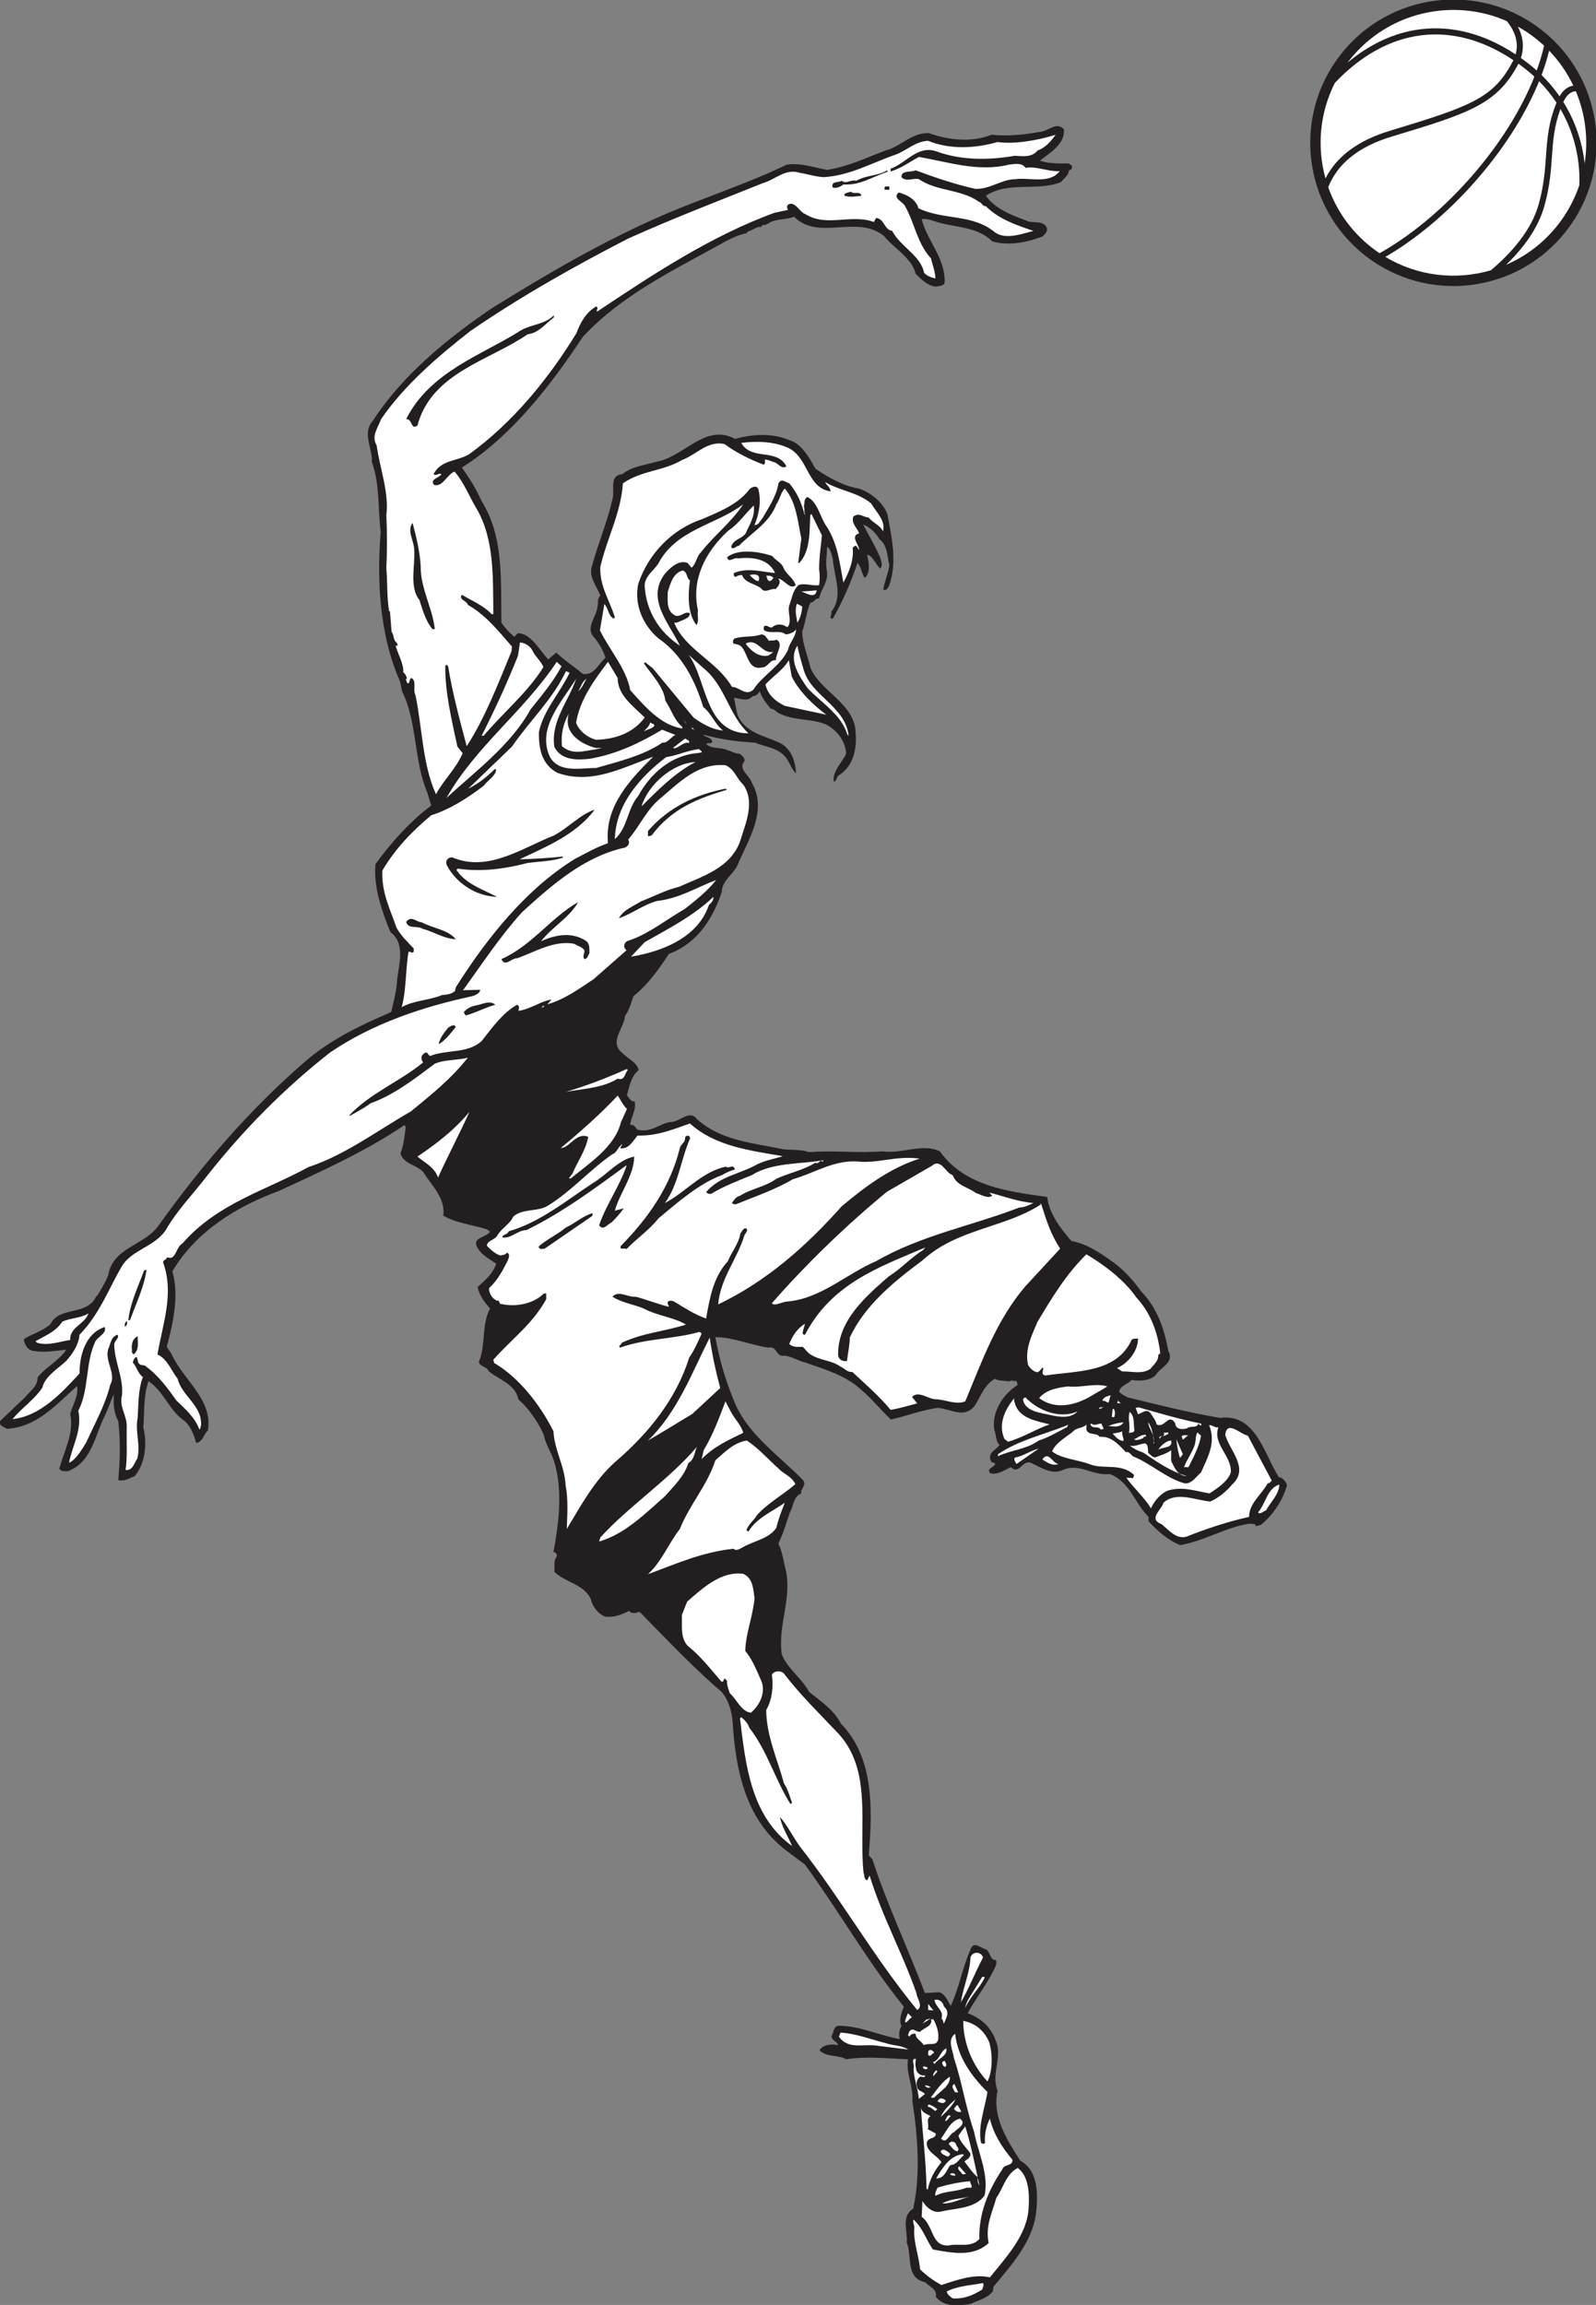 <?xml version="1.0" encoding="UTF-8" standalone="no"?>
<svg
   xmlns:dc="http://purl.org/dc/elements/1.1/"
   xmlns:cc="http://creativecommons.org/ns#"
   xmlns:rdf="http://www.w3.org/1999/02/22-rdf-syntax-ns#"
   xmlns:svg="http://www.w3.org/2000/svg"
   xmlns="http://www.w3.org/2000/svg"
   viewBox="0 0 473.947 684.173"
   height="684.173"
   width="473.947"
   xml:space="preserve"
   id="svg2"
   version="1.1"><rect x="0" y="0" width="473.947" height="684.173" fill="#808080" stroke="none"/><defs
     id="defs6" /><g
     transform="matrix(1.333,0,0,-1.333,0,684.173)"
     id="g10"><g
       transform="scale(0.1)"
       id="g12"><path
         id="path14"
         style="fill:#231f20;fill-opacity:1;fill-rule:nonzero;stroke:none"
         d="m 2208.83,4832.5 c -44.97,-17.99 -97.13,-11.7 -139.4,3.59 -38.68,1.8 -62.95,-30.57 -97.13,-38.67 -42.27,-16.19 -83.65,-35.97 -129.51,-43.17 -29.68,5.4 -59.36,16.19 -89.93,11.7 -89.93,-43.18 -186.18,-73.75 -277.9,-113.32 -132.21,-57.57 -257.23,-130.41 -381.33,-207.76 -98.939,-67.45 -197.868,-148.4 -263.525,-250.02 -24.285,-26.98 0.903,-62.96 -1.792,-90.84 17.98,-48.56 13.488,-104.32 19.789,-156.49 -8.997,-107.92 -1.809,-224.84 38.668,-321.97 5.398,-9.89 6.296,-21.59 8.992,-32.37 34.176,-69.25 26.086,-156.5 56.656,-226.64 l 8.102,-27.88 c -45.868,-34.18 -89.04,-81.85 -124.114,-130.41 -4.496,-52.16 14.387,-104.33 33.278,-151.1 37.765,-28.77 15.281,-80.04 14.386,-116.01 -2.691,-22.49 -7.191,-39.58 -12.59,-62.06 -68.351,-29.68 -135.8,-61.15 -194.261,-112.42 -124.11,-107.93 -230.239,-232.03 -322.879,-361.53 -31.473,-46.77 -102.52,-48.57 -113.309,-112.42 -6.301,-16.19 -16.191,-31.48 -25.179,-46.78 l -0.911,1.8 c -18.882,-46.76 -82.734,-22.48 -102.519,-63.85 -17.09,-15.29 -41.375,-21.58 -59.363,-33.28 0.906,-10.78 8.098,-24.28 20.691,-26.07 23.379,-4.51 49.465,0 73.738,2.69 -15.281,-24.29 -46.758,-39.57 -63.851,-62.05 0.898,-18.9 -17.09,-30.58 -26.98,-43.18 L 0,1968.02 c -2.695,-10.78 8.992,-12.57 15.293,-17.07 66.543,3.6 108.816,53.05 156.48,95.32 3.602,-22.48 -9.886,-41.37 -15.289,-62.06 8.996,-44.96 -14.39,-82.73 -24.277,-122.3 4.496,-6.31 11.688,-5.39 18.883,-5.39 53.965,19.78 60.262,80.94 82.742,124.1 7.199,15.29 12.59,32.38 19.793,46.78 -0.906,-21.6 -0.906,-39.59 9.887,-59.38 5.394,-48.55 3.601,-88.12 0,-131.29 13.492,-3.61 25.179,4.5 36.871,8.99 23.387,28.79 27.883,71.95 18.89,107.93 2.7,33.26 0,71.93 11.688,103.42 34.176,-23.38 45.863,-64.75 78.25,-87.25 15.293,-11.68 22.484,-31.46 27.879,-50.35 14.39,1.8 17.09,19.78 26.086,27.87 11.683,69.26 -55.766,112.42 -81.848,171.78 l -9.89,14.39 c 14.382,52.17 27.875,115.12 12.589,168.19 53.961,90.84 146.598,145.7 237.426,178.96 95.344,44.08 191.567,87.24 279.707,146.6 l 2.695,-4.5 c -2.695,-19.78 -4.492,-40.47 -11.687,-58.46 6.289,-24.26 36.871,-25.16 51.254,-42.25 17.988,-29.69 49.469,-57.58 44.078,-96.23 26.09,-16.19 64.75,-20.69 97.13,-30.59 l 7.19,-5.39 c -8.99,-13.5 -42.27,-12.6 -27.88,-35.98 9.9,-17.09 26.99,-25.19 41.37,-35.07 -7.2,-22.5 -23.38,-35.98 -41.37,-52.17 4.5,-18.89 14.39,-33.28 27.88,-47.66 -19.78,-36.87 -8.99,-80.96 -25.18,-119.63 4.5,-11.68 17.99,-8.98 22.48,-20.68 22.49,-17.99 59.36,-28.77 65.65,-62.05 23.39,-20.69 44.08,-50.35 56.67,-79.14 3.6,-20.69 16.19,-37.78 22.49,-57.56 20.68,-65.67 10.78,-139.42 -0.91,-203.26 4.5,0 9.9,-6.29 6.3,-11.68 -7.19,-9.01 -2.7,-23.4 -4.5,-32.39 26.09,-25.19 66.56,-26.99 81.84,-62.05 3.61,-17.09 17.09,-32.38 31.48,-37.77 18.89,-2.71 36.88,4.49 53.06,12.58 4.5,-5.39 12.59,-5.39 18.89,-3.6 0.9,2.7 3.6,0.9 5.4,0.9 58.46,-59.35 120.52,-125 182.57,-178.06 16.18,-19.79 22.48,-44.09 24.28,-69.26 6.29,-103.44 28.77,-214.04 117.82,-282.4 l 43.17,-32.387 c 77.35,-106.113 138.49,-214.941 220.34,-316.562 -5.4,-12.598 -11.7,-28.789 -5.4,-43.184 -5.4,-8.086 -6.3,-20.683 -3.59,-28.769 -43.18,7.187 -87.25,28.769 -134,29.687 -14.39,0.879 -12.61,-14.394 -17.99,-22.5 -0.9,-10.781 13.48,-12.578 14.38,-20.683 -13.48,2.715 -34.18,1.797 -41.37,-11.68 17.09,-16.191 39.57,-9.004 59.36,-19.785 47.67,7.187 88.14,1.797 137.61,0 -4.49,-32.383 12.58,-61.172 9.89,-93.535 11.69,-75.547 18.88,-161.895 1.79,-239.239 -27.87,-17.089 -11.68,-51.25 -14.39,-75.546 12.6,-29.668 -3.6,-79.141 41.37,-88.125 8.99,-10.801 26.98,-14.395 23.39,-32.383 17.08,-22.5 50.37,-20.684 76.44,-16.191 17.08,8.105 36.89,11.68 50.37,27.871 l 1.79,10.801 c 40.48,48.574 85.44,98.926 94.43,160.996 5.39,44.063 5.39,98.008 -35.07,119.61 -28.77,45.859 -62.95,97.129 -50.37,155.586 -15.28,38.672 12.6,77.343 -4.49,112.422 -9.89,29.667 -34.17,50.371 -62.06,60.253 18.89,35.079 47.68,70.157 63.86,108.829 -0.9,2.695 1.81,8.085 -2.69,9.882 -10.8,-0.898 -10.8,17.09 -19.79,23.379 -11.69,1.817 -27.88,20.684 -35.07,0 -17.99,-40.468 -25.19,-85.429 -44.07,-125.898 -6.3,9.902 -10.79,25.176 -25.2,30.586 l -32.37,-1.817 c -37.76,99.825 -84.54,197.871 -116.91,297.696 l -8.1,8.987 c 8.1,101.64 12.59,216.75 -62.05,293.2 -16.19,31.48 -44.97,49.47 -71.05,71.04 -16.19,30.58 -51.27,53.96 -61.16,85.44 -7.19,66.57 20.7,114.22 10.79,179.89 -6.29,21.58 -8.08,44.96 -17.98,64.74 11.69,23.38 17.08,44.96 26.08,70.14 8.09,13.5 7.2,35.1 25.18,41.39 -3.6,8.08 11.7,17.09 4.5,28.79 -53.96,55.74 -120.52,99.82 -152,170.87 -19.77,47.66 -35.07,96.22 -44.07,148.38 42.28,-0.89 76.45,-17.09 117.82,-23.38 21.58,4.5 15.29,-21.58 36.88,-17.98 16.18,-1.8 29.67,-11.7 45.87,-15.3 43.16,-15.27 89.93,-27.87 125.91,-62.05 22.48,-18.88 43.16,-44.96 64.74,-64.74 32.39,7.18 70.16,21.58 105.24,26.07 29.67,-3.59 56.65,-23.38 80.04,2.7 14.39,20.68 21.58,48.55 46.77,62.05 8.99,-6.29 22.48,-3.6 32.37,-6.29 v 0.9 c 4.5,3.59 8.99,-1.8 14.38,0.89 0.91,-2.69 3.61,-5.39 2.71,-9.88 -34.18,-21.6 -57.56,-62.07 -51.26,-99.82 4.49,-10.8 2.69,-25.2 11.69,-33.28 -8.1,-11.7 -29.68,-17.99 -17.99,-37.78 1.8,-2.69 6.3,0 8.1,-4.51 -1.8,-8.08 -20.7,-9.88 -10.8,-20.68 16.18,-4.49 31.48,7.2 45.87,13.49 17.99,-17.98 25.17,16.2 44.07,9.89 22.48,-9.89 47.66,-28.77 73.74,-15.28 35.98,14.4 64.75,-14.39 102.53,-9.9 44.97,-17.09 55.76,-65.64 86.33,-95.33 V 1745 c 20.71,-22.5 44.08,-42.29 70.17,-53.07 53.95,8.98 100.72,39.57 153.78,47.66 l 13.49,-0.9 c -0.9,-1.8 1.8,-2.7 1.8,-4.49 l 10.8,2.69 c 28.77,23.38 48.56,54.86 58.46,88.15 -1.81,7.18 -7.21,13.49 -13.5,17.09 l -4.49,0.89 c -33.29,51.27 -51.27,142.99 -131.32,132.21 -68.35,11.68 -136.7,28.77 -205.95,45.86 -6.3,3.59 -13.48,6.31 -18.89,12.6 2.7,13.49 18.89,16.19 27.89,26.07 17.08,-2.69 37.76,-2.69 53.05,9.9 10.81,18.89 43.18,27.88 28.79,54.87 -8.99,48.55 -24.29,95.31 -61.17,133.1 -17.09,24.28 -40.47,50.35 -67.44,68.34 -27.88,19.79 -53.96,36.88 -87.24,43.19 -24.29,27.87 -49.46,60.25 -53.96,98.02 -89.93,12.58 -183.47,24.28 -239.23,101.62 -37.77,18.89 -84.53,-6.29 -127.71,0 -58.46,-4.5 -107.93,2.7 -163.68,-1.79 -17.09,6.29 -37.78,4.49 -56.66,6.29 -68.35,14.39 -139.4,18.89 -193.36,67.45 -14.39,20.68 -35.98,-3.6 -53.97,-6.29 -26.98,-0.91 -46.76,-26.09 -79.14,-17.1 -3.59,5.4 -8.09,12.6 -15.29,9.9 0.9,17.09 14.39,33.28 9.89,53.06 -6.29,-2.7 -13.49,8.1 -17.08,13.49 5.4,20.69 9.89,43.17 26.08,55.76 -3.6,17.99 -24.28,25.19 -35.97,37.78 -31.48,25.18 3.59,54.86 5.39,82.74 9.9,13.48 13.49,28.78 18.89,44.06 33.27,26.99 56.65,60.26 79.15,94.44 62.05,22.48 98.91,79.14 117.81,138.5 0,23.38 24.28,37.77 34.17,57.56 23.38,55.76 69.25,123.21 32.38,185.27 -4.5,16.18 -31.48,29.68 -16.18,47.66 1.79,8.1 -7.2,13.49 -11.7,17.09 -9.89,-0.9 -17.09,5.4 -25.18,7.2 -17.08,8.09 -36.88,1.8 -48.56,14.38 5.39,3.61 8.99,-0.89 13.49,3.61 0,11.68 -15.3,9.89 -19.8,17.08 36.88,-10.79 78.26,-16.19 115.13,-17.98 23.38,-9.9 54.85,-11.7 71.05,-35.98 7.19,-10.79 11.68,-25.18 20.68,-32.37 -1.8,27.88 -11.68,57.55 -39.57,69.25 -32.38,14.38 -72.86,21.58 -89.94,58.46 -4.49,12.58 -5.4,26.98 -8.99,40.47 11.69,-0.9 31.48,-9.9 41.37,3.59 8.09,0 11.69,4.5 16.18,10.8 4.5,-14.39 15.3,-27.88 24.3,-38.68 8.09,0 12.58,-8.09 19.77,-10.79 32.38,-16.19 71.05,-10.79 103.43,-24.28 24.29,-12.59 43.17,-36.88 44.97,-64.76 -8.1,-18.88 -30.59,-38.67 -27.88,-62.05 7.2,-0.9 5.39,9.89 11.69,13.48 36.88,23.39 41.38,69.26 35.97,107.94 -11.69,56.65 -77.35,80.93 -98.92,130.4 -6.3,27.88 -17.99,52.16 -18.9,81.84 8.1,20.69 9,44.97 18.9,64.76 9.89,0 8.08,9.89 18.88,8.98 3.6,18.89 18.89,35.08 17.99,56.67 -4.49,22.49 -0.9,36.88 0,58.46 7.19,-4.5 9.9,-17.99 12.59,-27.88 2.69,-39.57 24.29,-82.75 -3.59,-116.92 2.68,-6.3 -7.2,-16.19 3.59,-15.29 22.48,39.57 40.47,80.94 54.87,124.12 8.99,-9.9 9.89,-26.09 16.18,-33.29 8.99,6.3 10.8,23.39 8.09,36.88 l -2.7,14.39 c 12.59,-1.8 18.89,-21.58 28.79,-30.58 7.19,6.3 1.79,17.99 0,25.18 -10.8,25.19 -25.19,48.57 -37.78,72.85 14.4,-5.4 28.78,-18.89 35.98,-32.38 18.89,-14.39 17.08,-36.87 22.48,-58.45 -2.7,-18.89 -10.79,-35.08 -13.49,-53.96 7.19,-4.51 12.59,7.19 14.4,12.58 16.18,51.27 4.49,103.43 -5.4,155.6 -10.8,26.98 -35.98,46.76 -62.96,56.65 -35.07,5.4 -67.45,24.28 -97.13,44.07 -13.49,24.29 -31.48,56.67 -58.45,63.86 -38.69,16.19 -81.85,13.49 -120.53,2.69 -67.45,35.98 -114.21,-41.36 -177.17,-51.26 -23.38,-7.19 -53.06,-9.89 -73.74,-26.98 -31.48,-3.59 -16.19,-35.07 -22.49,-56.66 -11.69,-51.26 -32.38,-98.94 -45.87,-149.29 -7.19,-23.38 10.8,-43.17 18.9,-64.76 -8.1,-8.99 -3.61,-14.39 -6.31,-25.18 -2.69,-23.38 -28.78,-47.67 -6.29,-69.25 10.79,-13.49 18.88,-27.88 24.28,-44.07 -16.18,-12.59 -24.28,-39.57 -50.37,-35.97 -17.99,15.28 -42.26,30.58 -59.35,47.66 l -17.99,-15.29 c -19.79,20.69 -37.78,57.57 -67.45,58.46 l -8.1,-8.09 c -9.89,8.09 -21.58,20.68 -28.77,31.48 -1.81,93.53 6.29,189.76 -44.07,270.7 -11.69,26.08 -26.98,51.27 -44.07,74.66 110.62,69.25 199.65,185.26 269.8,291.39 84.55,90.83 196.97,145.69 301.3,203.25 18.88,10.79 44.06,24.28 62.96,26.98 l 3.59,4.5 c 7.19,0.89 16.19,8.09 24.28,9.89 6.29,-2.7 5.39,4.5 10.79,4.5 1.8,-1.8 9.89,2.69 15.3,6.29 16.17,7.2 36.86,5.4 52.15,11.69 54.87,-54.86 140.3,6.3 200.56,-43.16 21.59,-26.98 62.06,-48.57 70.15,-83.64 13.49,-13.49 26.98,-26.98 44.97,-28.78 7.19,1.8 18.89,0.89 19.78,9.89 0.9,55.76 -38.67,90.83 -51.26,140.3 11.69,1.8 23.39,-2.7 34.17,-6.3 41.37,-12.59 89.95,-9.89 123.22,-43.17 36.88,-10.79 78.24,-1.8 111.51,10.8 6.31,5.39 13.49,12.58 8.99,21.58 -10.78,16.19 -32.37,6.29 -45.86,14.39 -32.37,11.7 -68.34,26.08 -89.04,54.86 50.37,33.28 116.02,8.99 167.29,30.58 7.19,8.09 17.08,15.29 18,26.08 2.68,0.9 7.18,1.8 6.28,6.3 2.71,6.3 -5.4,5.39 -6.28,8.99 -20.7,0 -45.89,-0.89 -64.77,6.3 22.48,17.08 57.56,38.67 53.06,70.14 -17.08,17.99 -35.97,-6.29 -54.86,-6.29 -33.28,-6.29 -71.04,-9.89 -106.12,-6.29 v 0" /><path
         id="path16"
         style="fill:#ffffff;fill-opacity:1;fill-rule:nonzero;stroke:none"
         d="m 2222.31,4816.3 c -50.36,-14.38 -106.12,-17.08 -154.67,2.7 -27.89,-0.89 -47.68,-21.58 -71.96,-30.57 -54.86,-18.89 -101.63,-46.77 -160.98,-50.37 -17.99,0.9 -35.98,7.19 -53.97,9.9 -31.47,9.89 -53.06,-15.29 -81.83,-23.39 -100.74,-40.47 -199.67,-78.24 -299.5,-123.21 -120.51,-62.06 -237.42,-127.71 -351.64,-205.95 -73.752,-57.56 -147.502,-121.41 -198.772,-196.06 -7.187,-19.79 -22.48,-37.78 -9.883,-58.46 7.188,-52.17 27.875,-104.33 21.586,-155.6 1.793,-38.66 1.793,-80.93 0,-117.81 2.7,-31.48 0.895,-67.46 6.289,-96.23 h 1.797 l 3.602,-45.87 c 6.297,-7.19 2.699,-17.09 10.797,-23.38 1.789,-1.79 2.699,-4.5 2.699,-7.2 h -4.496 c 5.391,-19.78 17.984,-39.57 17.078,-59.35 4.496,-3.6 7.203,-8.1 8.098,-14.4 l -2.7,-0.9 c 1.805,-2.69 2.7,-12.59 7.2,-8.09 1.797,3.6 0.894,8.09 5.39,10.79 12.594,-6.3 2.703,-26.97 8.993,-37.77 15.289,-71.95 15.289,-153.79 45.875,-221.24 14.386,28.78 45.857,58.46 59.357,91.73 l -11.69,14.39 c -12.6,58.46 -27.882,122.31 -26.988,179.88 l 2.699,2.69 3.602,-3.6 c 9.887,-61.15 26.077,-119.61 41.367,-178.07 41.38,63.85 70.14,139.4 99.83,211.35 l 0.9,10.79 c -29.68,34.18 -58.46,70.16 -98.03,92.64 -1.79,8.99 -21.58,11.69 -13.49,22.49 22.48,-13.5 47.67,-23.39 66.55,-43.18 h 3.6 c -0.91,80.94 2.7,167.28 -37.77,235.64 -16.19,26.98 -26.98,56.65 -48.57,81.84 -17.082,-6.3 -26.078,-35.08 -45.867,-29.68 -9.899,12.59 11.695,16.18 16.187,23.38 -3.602,5.4 -12.594,-5.4 -17.094,0.9 17.094,32.38 52.174,27.88 79.154,44.07 97.13,70.15 177.17,168.18 239.23,269.81 8.09,22.48 21.59,46.77 44.07,59.36 6.29,-3.6 -0.9,-8.1 1.79,-11.7 122.32,81.84 254.52,169.09 395.73,220.35 l 29.67,6.29 c -1.8,2.7 -3.6,7.2 -0.9,10.8 15.29,11.69 26.98,-16.19 38.68,-19.79 48.56,-30.58 100.72,0.91 153.79,-17.99 1.79,2.7 1.79,6.3 5.39,9 17.99,-2.7 17.09,-26.08 35.08,-28.79 17.98,-35.07 63.85,-54.85 71.05,-93.53 8.09,-8.09 16.18,-9.89 25.18,-12.59 0,13.49 -6.3,30.58 -9.89,44.97 -30.59,33.28 -35.98,77.34 -56.66,114.22 -4.5,12.59 -30.58,18.88 -15.3,32.38 15.3,-3.6 38.68,-14.39 44.08,-35.08 55.75,-26.98 120.51,-11.68 170.88,-53.97 24.27,-16.18 57.55,-3.59 85.43,3.6 -37.77,12.6 -77.33,26.09 -106.13,54.87 -8.09,0 -9,8.09 -15.28,9.89 -40.47,28.78 -92.64,22.48 -134.01,50.37 -11.69,3.59 -27.88,-7.2 -38.67,4.49 -0.89,16.19 20.69,9.9 31.48,15.29 43.17,-16.19 89.03,-31.48 133.1,-41.37 33.28,-0.9 58.46,21.59 89.04,21.59 30.58,4.49 76.44,-11.7 98.93,17.98 -26.09,-1.8 -51.26,11.69 -76.44,7.2 -6.29,11.69 -24.29,9 -36.87,7.2 -68.36,-17.1 -135.81,6.29 -200.57,17.08 -21.59,-11.69 -39.56,-25.18 -62.96,-32.37 v 6.29 c 34.2,11.69 60.27,53.06 101.65,38.67 56.64,-20.68 117.81,-19.79 175.37,-9.89 16.17,-0.91 37.76,-4.5 50.36,11.69 17.99,6.29 29.69,20.69 40.46,35.08 -40.46,-12.6 -91.73,-21.59 -129.51,-16.2 v 0" /><path
         id="path18"
         style="fill:#231f20;fill-opacity:1;fill-rule:nonzero;stroke:none"
         d="m 1907.54,4729.97 c -12.59,3.6 -21.58,-8.1 -32.37,0 -7.2,-4.5 -23.38,0 -20.7,-14.39 7.21,-3.6 17.99,0.89 24.3,6.29 37.76,-2.69 65.64,17.99 98.03,27.88 v 3.6 c -23.39,-13.49 -44.98,-9.89 -69.26,-23.38 v 0" /><path
         id="path20"
         style="fill:#231f20;fill-opacity:1;fill-rule:nonzero;stroke:none"
         d="m 1970.5,4714.68 v -4.5 h 10.79 v 7.2 c -3.59,-0.91 -8.99,1.8 -10.79,-2.7 v 0" /><path
         id="path22"
         style="fill:#231f20;fill-opacity:1;fill-rule:nonzero;stroke:none"
         d="m 1881.46,4696.69 c 10.8,-3.59 24.29,-1.8 37.78,0 -3.6,11.69 -17.09,1.8 -23.39,8.99 -5.4,-1.79 -17.08,-2.69 -14.39,-8.99 v 0" /><path
         id="path24"
         style="fill:#231f20;fill-opacity:1;fill-rule:nonzero;stroke:none"
         d="m 1161.07,4397.21 c -89.93,-56.67 -202.355,-91.74 -256.312,-197.86 14.39,0.9 9.894,-25.19 25.18,-14.39 31.472,117.81 159.182,143.89 245.532,203.25 24.27,2.7 38.67,22.49 58.46,37.77 v 4.5 c -20.7,-20.68 -49.47,-19.78 -72.86,-33.27 v 0" /><path
         id="path26"
         style="fill:#ffffff;fill-opacity:1;fill-rule:nonzero;stroke:none"
         d="m 1651.23,4146.28 c 23.38,-40.47 79.15,-10.79 100.72,-52.16 -11.68,-8.09 -18.89,8.99 -29.68,9.89 -6.29,2.7 -11.69,4.5 -17.98,5.4 -0.9,-3.6 1.8,-7.2 -2.7,-11.7 -30.57,11.7 -62.05,26.99 -87.23,45.88 -36.88,8.99 -62.96,-23.39 -94.44,-35.08 -42.27,-25.19 -90.83,-23.38 -132.21,-52.16 -4.49,-66.55 -35.97,-123.21 -50.35,-186.17 -1.81,-43.17 20.68,-73.75 32.37,-112.42 l -2.7,-2.7 c -12.59,7.2 -11.69,23.38 -20.68,32.38 l -9.9,-58.47 c 21.59,-44.06 59.35,-86.33 67.45,-133.09 31.48,-35.08 67.45,-78.25 116.02,-85.45 v 3.61 c -17.99,14.38 -24.28,38.67 -37.77,58.45 -3.6,30.58 -28.79,55.76 -47.67,82.74 l 2.7,2.7 17.09,-13.49 90.83,-109.73 c 19.79,-14.38 42.28,-26.98 65.65,-28.77 -17.98,13.49 -26.08,38.67 -44.07,52.16 -17.09,55.76 -45.86,116.02 -99.82,152.89 -34.18,28.78 -54.86,75.55 -44.97,121.41 22.48,67.45 75.55,122.32 143.9,144.8 36.87,16.19 79.15,32.38 104.32,66.55 6.3,5.4 17.99,9 19.8,-2.69 6.28,-26.08 0.89,-55.77 -10.81,-81.85 0,1.81 1.81,2.7 2.71,4.5 8.1,-0.9 11.69,9.9 17.09,15.29 13.49,24.28 30.57,47.66 35.07,76.45 6.3,13.48 15.29,3.6 24.29,0.9 17.09,-19.79 27.87,-44.07 34.16,-70.15 l 0.91,1.8 c -2.7,3.59 0,9.89 -2.7,17.08 2.7,6.3 -0.9,16.19 8.09,20.69 23.38,-10.79 27.88,-45.87 44.07,-67.45 23.38,-37.78 27.89,-79.14 35.98,-123.22 10.78,19.79 24.28,49.47 20.67,77.35 2.71,2.7 4.51,5.39 8.1,4.5 l 6.3,-9 c 1.8,9 -21.58,31.48 0,36.87 -2.7,10.8 -18.89,22.48 -12.59,37.78 13.5,8.99 19.79,-0.9 34.17,-2.7 8.99,-11.69 26.08,-17.09 31.47,-30.58 7.2,23.39 -15.28,43.17 -26.07,62.06 -29.68,25.18 -69.26,27.88 -102.52,47.67 2.68,-7.2 11.68,-10.8 11.68,-20.69 -52.16,8.1 -48.56,73.75 -92.62,96.23 -32.38,15.29 -71.95,16.19 -106.13,11.69 v 0" /><path
         id="path28"
         style="fill:#ffffff;fill-opacity:1;fill-rule:nonzero;stroke:none"
         d="m 1729.47,4009.58 c -15.29,-41.37 -53.96,-62.06 -83.63,-92.63 -5.4,0.89 -11.7,-9.9 -17.1,-2.7 4.5,17.98 22.49,17.08 32.37,30.57 8.1,18.89 21.6,37.78 17.99,62.06 -17.99,-17.08 -35.07,-42.27 -57.55,-56.66 -52.16,-48.56 -81.85,-110.62 -66.55,-177.17 -2.7,-9.89 3.59,-22.49 -3.6,-32.37 -19.79,26.07 -18.88,65.64 -14.39,99.81 -8.09,3.61 -5.4,20.7 -17.09,21.6 -21.59,-7.2 -26.08,-28.79 -32.38,-47.68 0,-20.68 -3.59,-43.16 17.99,-53.05 12.59,-2.7 20.68,11.69 31.48,5.39 0,-11.69 -18.89,-15.29 -28.78,-20.68 h -6.3 c 23.39,-59.36 96.23,-86.34 128.61,-143 16.19,0 30.57,-21.59 47.67,-6.3 20.69,32.37 61.16,53.07 77.34,89.04 3.6,17.08 17.99,28.78 17.99,46.76 0,-5.39 -13.49,-12.59 -23.38,-12.59 -12.6,10.8 -32.38,0 -47.67,8.99 -1.8,1.81 -0.9,4.5 -0.9,8.1 4.5,6.3 11.7,-2.69 17.98,-1.8 6.31,6.3 16.2,8.1 24.3,5.41 4.49,0 7.18,-5.41 11.68,-3.61 8.99,15.29 -1.8,31.48 2.71,47.67 6.28,15.28 7.19,32.38 20.68,44.97 13.48,5.39 31.47,-2.7 45.86,0 1.8,12.59 1.8,22.48 0,35.07 0,27.89 3.6,48.56 6.29,75.55 l -23.38,47.67 -2.7,-2.71 c -1.79,-35.07 0.91,-79.14 -24.28,-106.11 h -2.7 c 2.7,16.18 4.49,35.97 7.2,53.96 -8.1,37.76 -10.79,80.94 -36.87,111.51 -8.99,-8.09 -10.8,-24.28 -18.89,-35.07 v 0" /><path
         id="path30"
         style="fill:#ffffff;fill-opacity:1;fill-rule:nonzero;stroke:none"
         d="m 1465.96,3876.47 c -11.69,-16.18 -31.48,-29.67 -29.68,-50.36 3.6,-53.06 30.58,-99.83 78.24,-131.31 -22.48,48.57 -76.44,103.43 -33.27,160.09 11.69,13.49 30.57,31.48 50.36,24.29 l 9,-10.8 c 9.89,8.09 10.79,24.29 20.68,34.18 27.87,35.97 68.35,67.45 94.43,107.02 -62.06,-46.77 -150.19,-55.76 -189.76,-133.11 v 0" /><path
         id="path32"
         style="fill:#231f20;fill-opacity:1;fill-rule:nonzero;stroke:none"
         d="m 922.742,3907.95 c 2.696,-33.27 -11.687,-82.74 11.692,-111.52 7.199,-22.48 13.492,-45.87 28.781,-64.75 h 5.398 c -4.496,45.86 -32.379,90.83 -31.472,141.2 -1.805,31.48 -9.899,64.75 -17.993,95.33 -13.488,-17.99 3.594,-39.57 3.594,-60.26 v 0" /><path
         id="path34"
         style="fill:#231f20;fill-opacity:1;fill-rule:nonzero;stroke:none"
         d="m 1619.75,3891.76 c 3.6,-14.38 15.29,0.91 24.28,-2.69 33.28,3.6 66.55,-0.91 81.85,-30.58 v -1.8 c -30.58,2.7 -60.27,12.59 -90.84,0 -0.9,-3.6 -0.9,-6.3 2.69,-8.99 4.5,2.69 9.9,4.49 15.3,4.49 6.29,-17.99 28.78,-18.89 42.27,-29.68 8.99,-12.59 21.59,0.9 32.37,-1.8 4.5,4.5 10.8,10.79 8.99,19.78 l -2.69,2.71 0.91,0.9 c 13.48,-3.61 26.07,-26.09 37.76,-14.39 -5.39,16.18 -19.78,22.48 -26.98,37.77 -3.6,11.7 -17.99,17.09 -25.18,26.98 -26.08,8.99 -74.64,17.99 -100.73,-2.7 v 0" /><path
         id="path36"
         style="fill:#ffffff;fill-opacity:1;fill-rule:nonzero;stroke:none"
         d="m 1670.11,3852.19 c 3.6,-3.6 11.7,-13.49 19.8,-13.49 5.39,15.29 -8.1,16.19 -19.8,13.49 v 0" /><path
         id="path38"
         style="fill:#ffffff;fill-opacity:1;fill-rule:nonzero;stroke:none"
         d="m 1706.98,3850.39 c 1.81,-3.59 1.81,-9.9 7.2,-11.69 4.5,0 6.3,4.5 9,7.19 -4.5,4.5 -9.89,5.4 -16.2,4.5 v 0" /><path
         id="path40"
         style="fill:#ffffff;fill-opacity:1;fill-rule:nonzero;stroke:none"
         d="m 1785.23,3815.31 c 9.89,-2.69 31.48,-17.98 34.17,2.7 l -34.17,-2.7 v 0" /><path
         id="path42"
         style="fill:#ffffff;fill-opacity:1;fill-rule:nonzero;stroke:none"
         d="m 1776.24,3746.07 c 5.39,7.19 10.78,23.38 10.78,35.97 l -11.67,6.3 c -5.41,-15.29 -0.91,-28.79 0.89,-42.27 v 0" /><path
         id="path44"
         style="fill:#231f20;fill-opacity:1;fill-rule:nonzero;stroke:none"
         d="m 1636.84,3710.99 c -3.6,-1.79 -5.39,-8.1 -2.7,-11.69 8.09,-1.8 13.49,-1.8 18.89,-8.09 13.49,-17.09 14.39,-51.27 44.06,-44.97 14.39,0 17.09,17.98 31.48,16.19 -0.9,14.39 18.89,37.78 0.9,45.86 -5.4,-3.59 -9.9,-0.9 -16.18,-2.69 -6.31,6.29 -7.2,13.48 -17.1,14.38 -19.78,-7.19 -37.76,-2.69 -59.35,-8.99 v 0" /><path
         id="path46"
         style="fill:#ffffff;fill-opacity:1;fill-rule:nonzero;stroke:none"
         d="m 1153.88,3672.32 c -24.29,-61.16 -51.27,-119.61 -80.94,-178.08 h 4.49 c 44.08,52.17 98.04,96.24 133.11,152.89 -4.49,12.6 -19.79,25.19 -24.29,36.88 -5.39,9.89 -16.18,17.08 -27.87,17.99 l -4.5,-29.68 v 0" /><path
         id="path48"
         style="fill:#ffffff;fill-opacity:1;fill-rule:nonzero;stroke:none"
         d="m 1661.11,3699.3 c 10.81,-15.29 28.8,-29.68 47.68,-26.98 5.39,0.9 10.78,5.39 13.48,8.99 -25.18,-6.29 -35.07,32.38 -61.16,17.99 v 0" /><path
         id="path50"
         style="fill:#ffffff;fill-opacity:1;fill-rule:nonzero;stroke:none"
         d="m 1799.62,3599.47 c 31.47,-32.38 74.65,-58.46 88.15,-102.53 l 2.68,-2.7 c -7.19,66.56 -85.44,89.04 -100.72,149.3 -5.39,17.98 -9.89,34.17 -13.49,51.26 -20.69,-32.37 4.49,-68.35 23.38,-95.33 v 0" /><path
         id="path52"
         style="fill:#ffffff;fill-opacity:1;fill-rule:nonzero;stroke:none"
         d="m 1667.42,3499.64 c -44.07,40.47 -51.27,105.23 -99.83,144.8 l -33.28,29.68 c 41.37,-56.66 35.08,-174.48 133.11,-174.48 v 0" /><path
         id="path54"
         style="fill:#ffffff;fill-opacity:1;fill-rule:nonzero;stroke:none"
         d="m 1705.19,3608.46 c 5.39,-23.38 22.48,-37.77 43.17,-47.66 30.58,-6.3 62.05,-13.49 92.62,-19.79 -26.98,19.79 -60.25,50.37 -77.33,85.44 l -6.29,35.98 c -13.49,-22.49 -35.09,-35.08 -52.17,-53.97 v 0" /><path
         id="path56"
         style="fill:#ffffff;fill-opacity:1;fill-rule:nonzero;stroke:none"
         d="m 1283.39,3523.03 c 7.2,-18.89 25.18,-32.39 44.07,-37.78 40.47,0.9 81.84,13.49 108.82,49.46 -26.08,26.09 -60.26,49.47 -60.26,88.14 l -21.58,35.98 c -30.58,-40.47 -62.96,-84.54 -71.05,-135.8 v 0" /><path
         id="path58"
         style="fill:#ffffff;fill-opacity:1;fill-rule:nonzero;stroke:none"
         d="m 994.691,3355.74 c 62.949,58.46 143.009,116.92 187.069,196.97 25.18,31.47 50.37,61.15 69.25,96.22 l -10.8,9.9 C 1168.27,3550 1058.55,3469.06 994.691,3355.74 v 0" /><path
         id="path60"
         style="fill:#ffffff;fill-opacity:1;fill-rule:nonzero;stroke:none"
         d="m 1140.39,3469.96 -97.13,-93.53 c 22.49,10.79 43.17,27.87 58.46,43.17 h 3.59 c 0,-14.39 -19.78,-25.18 -27.88,-36.88 -36.86,-27.88 -74.64,-52.16 -116.91,-65.65 -43.172,-35.97 -80.946,-75.54 -108.821,-123.21 -1.801,-49.47 17.078,-84.54 31.477,-126.81 9.89,-17.99 24.273,-31.48 38.672,-46.76 -0.907,-2.71 1.797,-7.2 -2.7,-9 -3.601,0 -5.398,2.69 -8.992,1.8 -7.203,-40.48 -4.496,-83.65 -15.293,-123.21 26.985,15.28 62.953,15.28 89.938,26.98 10.797,0.89 20.689,1.79 28.789,8.99 l 1.79,8.09 c 67.45,107.02 155.59,218.54 265.3,286 24.29,12.59 47.68,26.08 73.76,35.08 -8.09,80.94 48.56,141.19 100.73,192.46 -67.46,-23.39 -135.81,-62.96 -213.15,-35.98 -35.97,18.89 -42.28,55.76 -41.37,91.74 10.79,48.56 46.77,86.34 68.34,131.3 l -8.08,3.6 c -29.68,-62.96 -80.95,-110.62 -120.52,-168.18 v 0" /><path
         id="path62"
         style="fill:#ffffff;fill-opacity:1;fill-rule:nonzero;stroke:none"
         d="m 1287.89,3593.18 c 9.89,8.09 12.58,18.88 18.88,27.87 -9.88,-5.39 -12.59,-18.88 -18.88,-27.87 v 0" /><path
         id="path64"
         style="fill:#ffffff;fill-opacity:1;fill-rule:nonzero;stroke:none"
         d="m 1224.93,3447.48 c 20.68,-37.78 71.05,-24.29 102.53,-25.18 49.46,14.38 104.32,26.97 148.39,56.66 10.79,-1.8 18.88,12.58 28.78,17.09 l -29.67,11.68 c -49.47,-29.68 -102.54,-54.85 -161,-64.75 -24.28,-2.7 -63.85,-5.4 -79.14,26.98 -8.1,57.56 32.38,101.63 48.57,151.09 -31.48,-51.26 -88.14,-109.72 -58.46,-173.57 v 0" /><path
         id="path66"
         style="fill:#ffffff;fill-opacity:1;fill-rule:nonzero;stroke:none"
         d="m 1251.91,3470.86 c 24.28,-19.79 44.98,-10.79 73.74,-7.19 l 15.29,3.59 h -10.79 v -0.9 c -20.68,4.5 -50.36,18 -61.16,41.37 -5.38,9.9 -5.38,25.19 -1.79,35.98 -12.59,-22.49 -17.99,-46.77 -15.29,-72.85 v 0" /><path
         id="path68"
         style="fill:#ffffff;fill-opacity:1;fill-rule:nonzero;stroke:none"
         d="m 1528.92,3522.12 -7.21,9 6.31,-9 h 0.9 v 0" /><path
         id="path70"
         style="fill:#ffffff;fill-opacity:1;fill-rule:nonzero;stroke:none"
         d="m 1434.48,3503.24 c 7.2,6.29 17.99,5.39 23.38,13.48 -0.89,5.4 -8.09,4.5 -9.89,7.21 0,-8.1 -9.89,-14.4 -13.49,-20.69 v 0" /><path
         id="path72"
         style="fill:#ffffff;fill-opacity:1;fill-rule:nonzero;stroke:none"
         d="m 1540.61,3512.23 c 0,-2.7 4.49,-4.5 8.09,-4.5 -3.6,0 -4.5,4.5 -8.09,4.5 v 0" /><path
         id="path74"
         style="fill:#ffffff;fill-opacity:1;fill-rule:nonzero;stroke:none"
         d="m 1499.23,3467.26 c 9,-5.39 22.48,15.29 35.98,10.79 1.8,6.31 -5.4,7.2 -9,9.9 l -26.98,-20.69 v 0" /><path
         id="path76"
         style="fill:#ffffff;fill-opacity:1;fill-rule:nonzero;stroke:none"
         d="m 1483.95,3446.58 c -60.26,-45.87 -112.42,-107.03 -114.22,-182.57 28.78,25.18 26.98,66.55 52.16,96.23 26.08,48.56 72.84,90.83 132.21,95.33 1.8,0 5.4,0.9 8.99,1.81 1.8,2.69 -3.59,3.59 -5.4,7.19 -26.08,-2.7 -48.56,-14.39 -73.74,-17.99 v 0" /><path
         id="path78"
         style="fill:#ffffff;fill-opacity:1;fill-rule:nonzero;stroke:none"
         d="m 1429.09,3336.86 c 32.37,32.37 74.64,75.54 120.5,98.93 -52.15,-2.7 -106.11,-51.27 -120.5,-98.93 v 0" /><path
         id="path80"
         style="fill:#ffffff;fill-opacity:1;fill-rule:nonzero;stroke:none"
         d="m 1472.26,3355.74 c -32.38,-26.08 -46.77,-62.95 -72.86,-92.63 6.3,-8.99 -3.6,-18.89 -11.69,-18.89 -87.24,-20.68 -155.58,-80.04 -223.94,-142.09 -47.66,-52.17 -88.13,-113.33 -129.5,-170.88 -0.91,-1.81 -2.7,-1.81 -2.7,-3.61 l 37.77,0.91 c 0.9,-7.2 -10.79,-12.59 -17.99,-14.4 -108.823,-23.37 -220.342,-60.25 -315.67,-125.01 -102.535,-80.04 -194.262,-173.57 -272.504,-272.5 -31.481,-41.37 -68.363,-78.25 -94.438,-124.1 -26.086,-36.88 -73.75,-42.29 -97.129,-79.16 -29.683,-51.25 -50.371,-107.92 -94.429,-152.88 -1.805,-21.6 -14.403,-41.38 -29.692,-58.47 -17.078,-16.17 -47.664,-34.16 -53.054,-59.36 -18.891,-27.87 -44.969,-44.06 -66.559,-70.15 61.156,6.3 108.828,57.57 149.305,101.64 0,41.36 13.488,89.04 55.75,103.43 6.293,-13.49 -15.285,-21.6 -20.684,-32.38 -22.48,-47.67 -13.492,-107.93 -37.773,-153.79 8.996,-44.08 -13.493,-77.36 -20.684,-116.03 15.289,6.31 28.777,29.68 38.668,45.88 18.895,42.26 42.273,82.73 53.07,127.69 14.383,24.3 -12.597,52.19 -4.496,79.16 5.391,11.7 5.391,26.97 20.684,32.38 5.398,-7.2 -7.199,-13.49 -7.199,-21.6 0,-37.75 21.589,-75.52 17.093,-114.22 -6.296,-25.17 10.786,-43.16 10.786,-67.44 -0.895,-31.48 1.8,-70.15 -2.7,-98.03 16.196,-1.81 18.895,15.3 26.086,25.18 8.09,30.59 -5.398,61.15 0.899,90.84 1.797,27.87 0.91,63.85 11.687,90.84 -12.586,9.88 -12.586,21.58 -22.476,32.36 0.902,5.41 3.589,10.8 8.093,12.6 4.493,-5.39 0.899,-15.29 10.789,-17.99 l 7.2,-0.9 c 30.582,-21.58 51.265,-50.37 71.05,-78.24 20.684,-19.78 41.368,-37.77 51.258,-64.76 2.699,2.69 3.602,9 3.602,11.7 1.801,42.26 -43.164,63.84 -52.16,101.62 -14.395,17.99 -22.485,44.08 -44.969,53.96 11.687,68.36 37.769,135.8 12.582,205.06 0,6.29 8.102,5.39 9,11.7 19.781,-9 18.887,22.48 34.18,30.57 77.339,89.04 185.261,117.83 280.593,169.98 81.844,26.98 152.887,80.94 228.438,124.11 46.773,38.67 87.243,70.15 126.813,119.62 -22.48,-6.3 -50.368,-3.6 -73.747,-13.5 -46.765,-35.07 -90.84,-69.25 -143.004,-88.14 -14.382,-10.78 -30.582,-18.88 -45.859,-27.87 l -1.801,0.89 c 46.77,49.47 111.516,74.66 164.578,117.82 -3.597,6.29 -4.496,9 -2.691,15.29 2.691,2.7 8.09,9.9 12.582,5.4 0.906,-2.7 3.602,-4.5 5.398,-6.3 38.676,15.29 82.754,4.5 115.124,33.28 23.38,29.67 46.77,62.96 79.14,80.94 6.3,-3.6 3.6,-8.1 2.69,-13.49 25.19,2.7 50.37,21.58 73.75,25.18 l -8.99,-10.79 c 37.78,10.79 68.36,33.27 102.53,55.76 l 73.74,64.75 c -9.89,7.2 -4.49,19.79 5.4,21.59 44.97,15.28 81.85,45.87 124.12,70.15 24.27,18.88 52.16,41.37 70.15,64.75 -42.28,-16.19 -82.74,-41.37 -131.31,-46.76 -30.58,-8.1 -56.66,-28.78 -85.44,-38.68 9.89,18.89 32.38,26.99 49.46,37.77 27.89,10.8 54.87,25.19 84.55,32.38 49.46,22.49 116.01,41.38 136.7,103.43 11.68,38.67 33.28,85.44 6.29,124.12 -16.18,15.28 -18.88,34.17 -39.57,43.16 -61.15,5.39 -102.52,-37.77 -143.89,-72.85 v 0" /><path
         id="path82"
         style="fill:#231f20;fill-opacity:1;fill-rule:nonzero;stroke:none"
         d="m 1443.48,3282 v -11.7 l 8.09,1.81 c 44.07,59.35 102.53,82.73 167.28,101.62 l -1.8,2.7 c -65.65,-12.59 -126.8,-40.47 -173.57,-94.43 v 0" /><path
         id="path84"
         style="fill:#231f20;fill-opacity:1;fill-rule:nonzero;stroke:none"
         d="m 1233.93,3272.11 c -71.05,-27.89 -146.61,-82.75 -226.64,-48.57 -9.907,0 -16.192,-8.1 -11.692,-17.99 21.572,-40.47 64.742,-68.35 111.512,-70.15 -27.88,15.29 -61.15,25.18 -84.53,52.16 0,3.6 -9.9,6.3 -2.7,10.79 53.96,-8.09 107.02,0 155.59,12.59 27.87,3.61 52.16,3.61 78.24,11.7 v 2.7 c -30.57,-3.6 -66.55,-5.4 -96.23,-6.3 58.46,27.88 125.91,54.85 167.28,110.62 -31.48,-9.89 -58.46,-40.47 -90.83,-57.55 v 0" /><path
         id="path86"
         style="fill:#ffffff;fill-opacity:1;fill-rule:nonzero;stroke:none"
         d="m 1436.28,3034.67 -30.58,-32.37 c 65.65,10.79 148.4,40.46 173.58,115.11 6.29,5.4 10.79,10.79 9.88,17.99 -44.06,-42.27 -100.71,-71.05 -152.88,-100.73 v 0" /><path
         id="path88"
         style="fill:#231f20;fill-opacity:1;fill-rule:nonzero;stroke:none"
         d="m 1117.01,2996.9 c 8.09,-18.89 22.48,2.69 35.07,1.8 40.47,14.39 81.85,40.47 126.81,32.37 7.2,-4.5 16.19,-6.3 22.49,-13.49 2.7,-7.19 -5.4,-14.39 0.89,-20.68 6.3,0 8.1,8.99 10.8,13.49 0,8.09 0.89,19.79 -6.3,26.08 -30.58,21.58 -69.25,15.29 -101.63,0 24.29,31.48 64.76,53.96 82.75,87.24 -60.26,-34.18 -103.43,-97.14 -170.88,-126.81 v 0" /><path
         id="path90"
         style="fill:#231f20;fill-opacity:1;fill-rule:nonzero;stroke:none"
         d="m 904.758,3079.64 c 5.398,-17.09 23.387,-7.19 36.875,-15.29 24.273,-6.3 45.867,-21.59 73.747,-23.39 -17.087,21.59 -51.263,24.29 -75.544,37.78 -13.492,0.9 -23.391,16.19 -35.078,0.9 v 0" /><path
         id="path92"
         style="fill:#231f20;fill-opacity:1;fill-rule:nonzero;stroke:none"
         d="m 1380.52,2978.91 c -64.76,-67.45 -144.8,-99.83 -225.75,-132.21 -20.68,-15.28 -49.46,-19.78 -62.95,-46.76 -53.05,-56.66 -108.82,-116.02 -171.777,-162.79 1.805,-23.38 -6.293,-46.77 -7.191,-71.05 14.39,-3.59 21.582,12.6 33.281,20.69 56.657,26.98 89.927,80.94 135.797,123.21 l 2.7,-2.7 c -22.49,-73.75 -75.54,-134.9 -88.138,-212.25 l 1.801,-5.39 c 17.087,2.7 26.077,27.88 44.067,26.08 -1.79,-11.68 -15.29,-17.99 -19.78,-28.77 -5.41,-12.6 -15.29,-22.5 -15.29,-37.77 -5.4,-1.8 -3.6,-7.21 -0.91,-11.7 29.68,-8.99 66.56,-14.4 95.34,-26.98 l 11.69,8.99 c -6.3,12.6 -25.18,2.69 -32.37,13.49 17.98,17.99 45.86,6.29 65.65,15.3 23.38,9.88 51.26,9.88 71.94,23.38 35.08,33.26 50.36,74.64 71.96,115.11 -58.46,-28.78 -115.12,-66.56 -171.79,-97.13 -3.6,1.8 -7.19,2.7 -9,6.29 v 5.39 c 80.06,51.27 154.7,116.02 227.56,176.28 l 25.18,25.18 c -38.68,-3.59 -71.06,-13.48 -108.83,-16.18 -35.08,-4.5 -70.16,-11.69 -107.93,-16.19 -4.49,3.6 -11.69,9 -5.39,14.38 71.95,17.1 147.5,37.78 214.95,62.07 l 31.48,13.49 c -15.29,17.09 -40.47,37.77 -28.78,64.75 l 19.78,51.26 c -2.69,5.4 -8.99,-3.59 -11.69,4.5 l 7.19,21.58 c 26.08,30.58 65.66,54.87 84.54,91.74 -24.28,-4.49 -49.46,-16.19 -77.34,-15.29 v 0" /><path
         id="path94"
         style="fill:#231f20;fill-opacity:1;fill-rule:nonzero;stroke:none"
         d="m 1033.36,2879.08 c 0.91,-2.7 2.7,-8.99 6.3,-7.19 21.59,6.29 41.38,17.08 63.86,23.38 -12.59,10.79 -28.79,0.9 -44.07,-1.8 -9.9,-1.8 -18.88,-6.3 -26.09,-14.39 v 0" /><path
         id="path96"
         style="fill:#ffffff;fill-opacity:1;fill-rule:nonzero;stroke:none"
         d="m 1206.94,2889.88 c -3.6,-1.8 8.1,0 4.5,3.59 -0.9,-1.8 -3.6,-1.8 -4.5,-3.59 v 0" /><path
         id="path98"
         style="fill:#231f20;fill-opacity:1;fill-rule:nonzero;stroke:none"
         d="m 977.605,2809.84 0.903,-1.81 c 14.383,9 25.182,23.39 36.872,37.77 -3.6,8.1 -12.59,0.9 -17.087,-1.8 -8.992,-10.79 -17.094,-21.58 -20.688,-34.16 v 0" /><path
         id="path100"
         style="fill:#ffffff;fill-opacity:1;fill-rule:nonzero;stroke:none"
         d="m 1260,2701.01 c 35.98,7.19 81.85,8.09 116.02,29.67 16.19,-5.39 15.29,11.7 22.49,18.89 l -1.8,2.7 c -44.07,-19.79 -90.83,-37.77 -136.71,-51.26 v 0" /><path
         id="path102"
         style="fill:#ffffff;fill-opacity:1;fill-rule:nonzero;stroke:none"
         d="m 1249.21,2576 c 20.69,0.89 34.18,35.97 61.16,25.18 -4.49,-28.78 -24.28,-55.75 -35.08,-81.85 l -8.09,-10.78 h 4.5 c 41.37,34.18 98.03,70.15 111.52,125 l 13.49,29.68 c -9,8.09 -13.49,19.79 -20.69,29.68 -38.66,-41.37 -82.74,-80.04 -126.81,-116.91 v 0" /><path
         id="path104"
         style="fill:#ffffff;fill-opacity:1;fill-rule:nonzero;stroke:none"
         d="m 929.938,2557.11 c 16.195,-13.48 38.675,-24.28 45.867,-46.76 20.687,45.86 47.665,97.13 70.155,146.59 -33.28,-40.47 -74.647,-71.95 -116.022,-99.83 v 0" /><path
         id="path106"
         style="fill:#ffffff;fill-opacity:1;fill-rule:nonzero;stroke:none"
         d="m 1420.09,2603.88 c -10.79,-13.5 -20.69,-31.48 -38.67,-27.88 l 5.4,8.99 c -9.9,-5.4 -12.6,-19.79 -22.49,-22.48 -49.45,-34.17 -91.73,-82.75 -143,-114.21 -23.38,-15.3 -56.66,-5.41 -78.24,-25.2 -6.3,-15.29 -26.08,-26.07 -35.07,-41.37 -5.41,-10.78 -22.49,-10.78 -23.39,-23.37 9,-8.99 20.68,-19.79 31.48,-21.59 1.8,1.8 10.79,0.9 12.59,6.29 9.89,-2.69 3.59,-13.49 1.8,-18.88 -11.7,-22.48 -22.48,-43.17 -41.38,-60.26 0.91,-10.8 5.41,-21.58 17.99,-27.87 7.2,2.7 3.6,-8.1 9.9,-7.21 31.47,-7.18 71.05,0 94.43,23.38 h 5.4 v -12.58 c -30.59,-55.76 -76.45,-88.14 -117.82,-134.92 l 1.8,-7.18 c 56.66,-33.29 102.52,-93.54 132.2,-152 1.8,-41.36 25.18,-78.24 26.98,-120.5 6.3,-31.49 3.61,-67.45 2.7,-97.13 32.38,53.96 62.06,108.82 108.83,150.19 74.64,63.85 135.79,141.19 163.68,231.13 11.69,17.09 19.79,35.08 27.88,53.97 l -4.5,3.59 c -56.66,-16.19 -119.61,-14.39 -177.17,-35.08 -5.4,4.5 3.6,6.29 3.6,10.81 48.56,22.48 91.73,24.27 143,40.46 -23.39,15.3 -64.76,19.79 -94.44,35.98 -21.58,8.99 -47.67,12.58 -69.25,26.08 13.49,15.29 34.18,-1.8 52.17,0 23.38,-6.29 48.56,-16.2 73.75,-22.49 -0.91,3.6 -3.61,6.29 -2.71,10.79 3.6,4.49 10.79,2.71 14.39,0.89 23.39,-14.39 45.87,-28.77 71.06,-37.77 8.09,45.88 16.17,92.64 48.56,127.72 8.09,20.68 24.29,38.67 27.88,62.05 4.5,4.51 6.29,14.39 14.39,9.9 2.7,-6.29 -5.39,-10.8 -6.3,-17.09 -16.19,-51.27 -53.05,-94.43 -57.55,-151.09 107.01,51.26 194.26,127.71 275.2,218.55 54.86,45.86 108.81,85.43 173.57,106.11 -53.95,7.2 -91.74,-11.68 -140.3,-6.29 -52.15,2.7 -94.44,-26.09 -142.09,-39.57 -39.58,-23.39 -84.54,-38.67 -126.81,-55.76 -3.6,-0.9 -6.3,0.9 -9,2.7 3.6,5.39 9,14.39 17.99,16.19 25.18,16.19 56.66,19.78 80.94,37.77 28.79,13.5 60.26,18.89 87.24,35.98 6.29,-5.41 10.78,8.98 15.28,1.8 l 2.71,3.59 c -51.27,-8.98 -114.22,-4.49 -160.09,-33.28 -30.58,-12.58 -62.06,-24.28 -89.94,-41.37 -4.49,-0.9 -8.09,0 -11.68,3.59 30.57,35.98 76.44,40.47 114.21,62.08 17.99,8.98 40.47,12.57 56.67,17.97 -71.95,12.59 -150.21,21.58 -206.86,72.85 -38.68,-13.5 -71.95,-27.88 -116.92,-26.98 v 0" /><path
         id="path108"
         style="fill:#231f20;fill-opacity:1;fill-rule:nonzero;stroke:none"
         d="m 1526.21,2599.38 c 0.9,-10.79 -8.99,-13.49 -11.69,-23.38 -20.68,-83.64 -68.35,-153.8 -131.3,-217.64 -4.5,-10.81 8.99,-3.6 12.58,-7.19 23.39,24.28 50.37,42.26 71.06,68.34 44.07,36.87 91.73,78.24 141.2,96.23 8.99,5.41 18.89,9.9 28.78,12.6 -1.8,13.49 -13.49,0.89 -19.79,6.29 -53.05,-10.79 -90.84,-57.56 -135.8,-80.94 30.57,42.26 35.07,96.23 55.76,142.99 1.79,7.2 -8.09,9.89 -10.8,2.7 v 0" /><path
         id="path110"
         style="fill:#ffffff;fill-opacity:1;fill-rule:nonzero;stroke:none"
         d="m 1399.4,2599.38 -6.29,-6.29 6.29,6.29 v 0" /><path
         id="path112"
         style="fill:#231f20;fill-opacity:1;fill-rule:nonzero;stroke:none"
         d="m 1320.27,2497.75 c -60.27,-39.57 -117.82,-87.23 -187.08,-107.01 -2.69,-8.11 -13.48,-6.31 -14.39,-13.5 19.79,-3.59 34.18,16.19 53.97,16.19 79.14,38.68 151.09,91.74 222.14,143.89 l 0.89,-0.9 c -16.18,-46.76 -44.96,-85.43 -61.15,-132.21 8.99,-13.47 18.89,2.7 27.89,6.31 8.99,8.99 19.77,20.69 26.98,31.47 l -19.79,-5.39 c 10.79,39.57 42.27,77.34 43.16,120.51 -34.17,-6.29 -62.05,-41.37 -92.62,-59.36 v 0" /><path
         id="path114"
         style="fill:#ffffff;fill-opacity:1;fill-rule:nonzero;stroke:none"
         d="m 1975.89,2478.86 c -91.73,-75.54 -179.87,-160.97 -256.32,-248.22 5.41,-7.19 19.8,1.8 32.38,3.59 75.54,5.41 134.01,62.06 199.66,89.95 101.63,58.45 212.25,78.24 319.27,119.61 12.6,0 22.49,6.3 31.48,9.9 -35.07,2.69 -68.34,16.19 -102.52,24.27 5.39,0 6.29,-4.49 10.79,-8.08 -10.79,-7.21 -25.18,2.69 -36.88,6.29 -16.18,12.6 -43.16,16.19 -51.26,39.57 -16.19,4.49 -26.08,38.67 -46.77,20.68 l -99.83,-57.56 v 0" /><path
         id="path116"
         style="fill:#ffffff;fill-opacity:1;fill-rule:nonzero;stroke:none"
         d="m 2319.45,2450.99 c -80.93,-53.06 -187.07,-53.96 -264.41,-125.02 -62.95,-46.76 -128.61,-99.82 -161.89,-171.77 0,-16.2 -4.5,-35.98 -6.29,-52.17 -9,-1.8 -18.89,2.69 -19.79,13.49 -0.9,76.45 61.16,129.52 112.42,174.5 28.78,17.96 49.47,42.24 76.45,58.45 l 5.39,6.29 c -106.12,-44.98 -208.64,-80.96 -268,-194.26 -2.7,-0.89 -3.6,0.88 -5.4,2.7 0.9,7.19 3.59,14.39 5.4,21.58 -17.09,-9.9 -27.88,-26.97 -35.07,-44.96 8.09,-8.11 19.77,-6.31 29.67,-6.31 5.4,-3.59 10.79,-13.49 17.99,-17.09 20.68,-13.49 46.77,-12.58 66.54,-26.99 8.11,-3.57 16.19,-13.48 26.09,-11.68 26.08,-24.28 61.16,-54.86 85.43,-84.53 18.89,2.69 41.37,9.88 59.36,14.37 l -11.68,14.4 c 16.18,15.29 35.98,-6.29 55.75,-5.39 22.48,-1.8 42.28,-12.6 62.96,-4.49 36.86,88.12 69.25,180.76 134.01,256.3 l 77.34,83.64 c -21.59,33.28 -30.59,62.97 -42.27,99.84 h -4.5 l 4.5,-0.9 v 0" /><path
         id="path118"
         style="fill:#231f20;fill-opacity:1;fill-rule:nonzero;stroke:none"
         d="m 1260,2398.82 c -17.98,-15.29 -42.27,-26.07 -59.35,-41.36 -1.8,-3.6 1.8,-4.5 3.59,-6.29 l 8.99,0.88 106.13,72.85 0.91,6.31 c -22.49,-6.31 -38.68,-22.48 -60.27,-32.39 v 0" /><path
         id="path120"
         style="fill:#ffffff;fill-opacity:1;fill-rule:nonzero;stroke:none"
         d="m 2311.36,2189.27 c -12.6,-29.66 -29.69,-62.95 -20.7,-97.13 4.5,-6.28 11.7,-14.39 20.7,-15.29 7.19,3.6 6.28,6.31 11.7,10.8 3.58,-5.41 -6.31,-16.19 6.29,-17.99 67.45,10.79 157.38,4.5 191.56,79.14 3.58,4.5 9.89,1.8 14.38,3.6 0,-27.87 -21.58,-55.76 -47.66,-66.54 3.6,0.89 8.99,-8.11 15.3,-7.21 22.48,0 40.47,-6.29 59.34,5.39 8.11,9.9 18.89,17.99 18,31.48 l 4.5,3.6 c -5.39,46.77 -21.59,89.94 -53.07,124.12 -26.09,37.77 -70.16,71.95 -111.52,96.23 -44.97,-44.06 -76.45,-96.23 -108.82,-150.2 v 0" /><path
         id="path122"
         style="fill:#231f20;fill-opacity:1;fill-rule:nonzero;stroke:none"
         d="m 321.074,2303.49 c -13.484,-35.97 -31.48,-73.75 -35.078,-110.62 h 3.598 c 13.492,36.87 31.48,73.75 36.871,112.42 l -5.391,-1.8 v 0" /><path
         id="path124"
         style="fill:#ffffff;fill-opacity:1;fill-rule:nonzero;stroke:none"
         d="m 138.5,2189.27 c -13.496,-21.58 -38.676,-31.46 -59.355,-43.16 l 3.598,-3.59 c 25.184,-7.21 49.465,2.69 73.742,6.28 -1.793,28.79 33.282,35.08 40.469,59.36 -17.984,-11.7 -40.469,-9.88 -58.453,-18.89 v 0" /><path
         id="path126"
         style="fill:#231f20;fill-opacity:1;fill-rule:nonzero;stroke:none"
         d="m 277.898,2178.47 c 5.399,1.82 5.399,7.21 5.399,11.7 -5.399,-0.9 -5.399,-6.29 -5.399,-11.7 v 0" /><path
         id="path128"
         style="fill:#231f20;fill-opacity:1;fill-rule:nonzero;stroke:none"
         d="m 294.094,2124.53 c -1.797,-3.62 1.797,-5.41 3.594,-8.11 12.589,10.8 8.992,24.28 8.992,40.47 -12.586,-5.39 -14.383,-19.78 -12.586,-32.36 v 0" /><path
         id="path130"
         style="fill:#ffffff;fill-opacity:1;fill-rule:nonzero;stroke:none"
         d="m 1443.48,1924.86 c 26.98,15.29 67.45,40.47 98.93,59.35 l 62.06,57.56 c -9.9,36.88 -17.99,73.75 -23.39,112.43 -39.57,-78.25 -71.95,-166.39 -137.6,-229.34 v 0" /><path
         id="path132"
         style="fill:#ffffff;fill-opacity:1;fill-rule:nonzero;stroke:none"
         d="m 2314.95,2019.29 c 35.98,-26.97 80.95,-16.19 116.93,5.39 11.67,7.21 24.27,13.5 35.06,20.71 -27.89,8.08 -59.36,-3.62 -87.23,0 -22.49,-2.72 -49.48,-7.21 -64.76,-26.1 v 0" /><path
         id="path134"
         style="fill:#ffffff;fill-opacity:1;fill-rule:nonzero;stroke:none"
         d="m 2456.15,2013 c 6.3,1.8 8.1,-3.59 13.49,-3.59 l 4.5,16.17 c -6.3,-1.79 -17.99,-4.49 -17.99,-12.58 v 0" /><path
         id="path136"
         style="fill:#ffffff;fill-opacity:1;fill-rule:nonzero;stroke:none"
         d="m 2237.61,1928.45 8.08,-6.29 c 32.4,9.01 61.17,27.88 92.64,38.68 -28.77,7.18 -68.34,13.49 -77.33,46.75 -1.81,6.31 -3.61,9.91 0.89,14.4 -21.59,-25.18 -39.58,-59.36 -24.28,-93.54 v 0" /><path
         id="path138"
         style="fill:#ffffff;fill-opacity:1;fill-rule:nonzero;stroke:none"
         d="m 2278.98,2015.7 c 5.4,-26.97 39.57,-28.79 61.15,-34.18 20.69,-4.49 44.97,-8.09 60.27,8.09 -38.68,-17.09 -87.26,0.89 -116.02,31.48 -2.71,-0.9 -5.4,-3.59 -5.4,-5.39 v 0" /><path
         id="path140"
         style="fill:#ffffff;fill-opacity:1;fill-rule:nonzero;stroke:none"
         d="m 2488.52,2009.41 c 1.81,-2.7 5.41,-0.92 8.1,-1.82 l -6.29,6.31 c -0.9,-1.79 0.9,-3.59 -1.81,-4.49 v 0" /><path
         id="path142"
         style="fill:#ffffff;fill-opacity:1;fill-rule:nonzero;stroke:none"
         d="m 1567.59,1903.28 -4.5,-19.79 c 26.98,27.87 59.36,42.27 92.63,58.46 -3.6,16.19 -19.78,31.48 -27.87,47.66 l -11.7,22.5 c -14.39,-37.78 -27.88,-74.65 -48.56,-108.83 v 0" /><path
         id="path144"
         style="fill:#ffffff;fill-opacity:1;fill-rule:nonzero;stroke:none"
         d="m 2535.29,1983.32 c 9,2.69 20.69,14.39 28.78,0.89 4.49,-7.18 10.81,-14.39 12.6,-23.37 17.98,-9.89 26.08,26.07 41.36,2.69 0.9,-14.39 15.3,-14.39 26.09,-11.7 8.99,7.21 20.69,-0.88 26.09,10.8 1.78,-1.79 2.68,-5.39 6.29,-3.59 l -0.9,3.59 c -44.97,9.01 -94.44,23.38 -138.51,35.98 l -7.19,-0.9 5.39,-14.39 v 0" /><path
         id="path146"
         style="fill:#ffffff;fill-opacity:1;fill-rule:nonzero;stroke:none"
         d="m 2448.96,1997.71 v -2.69 l 9,3.59 c -3.6,0 -7.21,0.9 -9,-0.9 v 0" /><path
         id="path148"
         style="fill:#ffffff;fill-opacity:1;fill-rule:nonzero;stroke:none"
         d="m 2476.84,1977.03 h 5.39 c 1.79,4.49 2.7,13.47 -0.89,17.99 h -2.71 l -1.79,-17.99 v 0" /><path
         id="path150"
         style="fill:#ffffff;fill-opacity:1;fill-rule:nonzero;stroke:none"
         d="m 2514.61,1941.95 c 3.59,0.9 10.8,-0.9 12.59,5.39 -2.71,12.6 1.8,31.48 -10.78,41.39 -4.51,-16.21 2.68,-33.28 -1.81,-46.78 v 0" /><path
         id="path152"
         style="fill:#ffffff;fill-opacity:1;fill-rule:nonzero;stroke:none"
         d="m 2557.78,1965.33 c 1.8,-16.19 17.1,-30.57 11.68,-46.76 h 1.81 c -2.71,16.19 -3.59,34.18 -13.49,46.76 v 0" /><path
         id="path154"
         style="fill:#ffffff;fill-opacity:1;fill-rule:nonzero;stroke:none"
         d="m 2469.64,1957.24 c 11.7,-0.9 25.18,-4.49 33.29,8.09 -11.7,-0.9 -23.4,-3.6 -33.29,-8.09 v 0" /><path
         id="path156"
         style="fill:#ffffff;fill-opacity:1;fill-rule:nonzero;stroke:none"
         d="m 2431.88,1962.63 c -0.9,0 -1.82,-0.9 -2.71,-1.79 4.49,-11.7 16.19,-1.8 23.38,-11.7 l 6.3,1.81 -5.39,11.68 c -7.2,0 -16.19,-6.29 -21.58,0 v 0" /><path
         id="path158"
         style="fill:#ffffff;fill-opacity:1;fill-rule:nonzero;stroke:none"
         d="m 2394.09,1948.26 c -16.18,-15.3 -41.36,-26.1 -50.36,-47.68 22.48,-17.09 56.67,-17.99 84.54,-28.77 29.69,-11.7 69.25,3.58 98.03,-23.4 0,-2.69 -0.89,-5.39 -3.59,-8.08 -3.61,2.69 -9,0.9 -13.5,1.8 16.2,-23.38 40.47,-44.07 54.86,-68.36 6.31,14.39 18.89,30.58 35.08,38.67 32.37,11.7 63.85,0 95.33,-5.39 17.98,11.7 42.28,27.87 47.67,47.65 0.9,37.78 -41.37,62.07 -27.87,99.85 -7.21,-2.72 -12.6,5.39 -20.69,4.49 16.18,-38.67 -3.61,-72.85 -17.99,-105.22 -11.71,-9.9 -20.7,-26.09 -36.88,-24.29 -41.36,11.7 -74.65,44.06 -115.11,60.27 -4.51,4.49 -9.9,11.68 -15.29,8.99 -15.3,16.19 -33.29,36.87 -58.46,34.17 -7.2,10.79 -24.29,1.8 -29.68,16.18 v 11.7 c -4.5,-7.19 -17.99,-7.19 -26.09,-12.58 v 0" /><path
         id="path160"
         style="fill:#ffffff;fill-opacity:1;fill-rule:nonzero;stroke:none"
         d="m 2223.21,1894.29 v -4.49 c 26.99,13.48 63.87,15.27 90.85,35.06 22.48,7.19 43.16,19.78 62.95,29.69 l 2.7,5.39 c -52.16,-21.58 -108.83,-33.28 -156.5,-65.65 v 0" /><path
         id="path162"
         style="fill:#ffffff;fill-opacity:1;fill-rule:nonzero;stroke:none"
         d="m 2729.56,1937.46 c 8.99,-34.18 54.85,-74.65 15.28,-110.63 -13.49,-16.19 -30.56,-29.69 -48.55,-37.77 -33.29,2.69 -75.55,23.38 -104.35,-2.7 -3.58,-15.29 -35.05,-35.97 -4.49,-47.67 17.09,-13.5 32.39,-34.18 55.77,-27.87 44.97,17.98 91.73,33.28 139.4,44.06 0,30.58 28.77,50.37 41.36,74.65 4.5,0 7.21,3.59 9,6.31 l -53.06,99.82 c -16.18,2.7 -46.77,35.98 -50.36,1.8 v 0" /><path
         id="path164"
         style="fill:#ffffff;fill-opacity:1;fill-rule:nonzero;stroke:none"
         d="m 2478.63,1940.15 c 5.39,-5.39 13.49,-16.19 24.3,-16.19 0.89,6.31 -4.5,14.4 -2.72,21.58 -6.28,-3.59 -14.38,-3.59 -21.58,-5.39 v 0" /><path
         id="path166"
         style="fill:#ffffff;fill-opacity:1;fill-rule:nonzero;stroke:none"
         d="m 2662.11,1916.77 c -5.4,-17.98 -17.99,-33.28 -24.28,-51.27 h 9.88 c 10.8,22.48 23.4,44.07 27.89,70.16 l -8.1,7.19 c -3.61,-4.49 -3.61,-17.09 -5.39,-26.08 v 0" /><path
         id="path168"
         style="fill:#ffffff;fill-opacity:1;fill-rule:nonzero;stroke:none"
         d="m 2591.94,1941.95 c 3.61,-2.7 0,-5.39 -0.89,-8.09 3.6,3.6 12.59,2.7 11.7,8.99 l -10.81,-0.9 v 0" /><path
         id="path170"
         style="fill:#ffffff;fill-opacity:1;fill-rule:nonzero;stroke:none"
         d="m 2632.42,1933.86 2.71,-7.2 12.58,10.8 c -3.59,-2.7 -11.69,1.79 -15.29,-3.6 v 0" /><path
         id="path172"
         style="fill:#ffffff;fill-opacity:1;fill-rule:nonzero;stroke:none"
         d="m 2526.3,1927.55 c 5.4,-3.59 14.38,0 20.68,2.72 -0.89,5.39 9,0.9 5.41,7.19 -10.81,0.9 -17.1,-6.29 -26.09,-9.91 v 0" /><path
         id="path174"
         style="fill:#ffffff;fill-opacity:1;fill-rule:nonzero;stroke:none"
         d="m 2582.96,1928.45 5.4,7.21 -5.4,-2.7 v -4.51" /><path
         id="path176"
         style="fill:#ffffff;fill-opacity:1;fill-rule:nonzero;stroke:none"
         d="m 2628.84,1886.19 6.29,8.1 -14.39,33.26 c 0.89,-12.57 3.6,-28.76 8.1,-41.36 v 0" /><path
         id="path178"
         style="fill:#ffffff;fill-opacity:1;fill-rule:nonzero;stroke:none"
         d="m 2580.27,1904.18 c 9.89,7.18 33.27,2.69 28.76,20.68 -10.78,0 -24.26,-12.58 -28.76,-20.68 v 0" /><path
         id="path180"
         style="fill:#ffffff;fill-opacity:1;fill-rule:nonzero;stroke:none"
         d="m 1593.66,1880.8 c -17.98,-55.76 -57.55,-98.93 -79.14,-152.89 -25.18,-32.39 -40.47,-72.86 -71.04,-100.73 61.15,22.48 120.52,49.46 190.66,56.64 5.4,-5.39 12.59,-0.87 17.98,1.82 24.29,15.27 61.17,19.79 77.35,44.96 4.5,18.89 11.69,37.78 18.89,55.76 -27.88,-19.78 -62.06,-33.28 -80.94,-63.86 -1.81,0 -3.6,1.79 -4.49,2.69 3.59,12.6 18.88,24.3 22.48,32.4 23.38,26.98 58.46,45.86 86.33,70.14 -8.09,17.99 -25.19,21.58 -37.77,35.08 -25.18,22.48 -43.17,44.06 -70.15,62.05 -28.78,-4.49 -48.57,-25.18 -70.16,-44.06 v 0" /><path
         id="path182"
         style="fill:#ffffff;fill-opacity:1;fill-rule:nonzero;stroke:none"
         d="m 2517.31,1913.16 c 8.99,-7.19 18.88,-11.68 29.67,-15.29 30.58,-20.67 61.16,-42.27 97.14,-52.15 -19.78,0 -27.88,17.99 -35.09,34.18 v 23.38 c -10.78,-8.09 -25.16,-11.7 -35.96,-16.19 -7.19,1.79 -9.89,5.39 -15.29,10.78 -0.89,7.2 0.89,18.01 -7.19,20.7 -12.6,-1.8 -20.69,-7.21 -33.28,-5.41 v 0" /><path
         id="path184"
         style="fill:#ffffff;fill-opacity:1;fill-rule:nonzero;stroke:none"
         d="m 1337.36,1709.02 -2.71,-9 c 56.66,16.19 100.73,60.25 146.6,100.74 20.68,23.38 43.17,44.96 52.16,73.75 13.49,8.08 13.49,23.36 18.89,35.95 -62.05,-72.85 -152,-132.2 -214.94,-201.44 v 0" /><path
         id="path186"
         style="fill:#ffffff;fill-opacity:1;fill-rule:nonzero;stroke:none"
         d="m 2261,1887.09 c -3.61,-4.5 0.89,-9.89 3.59,-14.4 l 49.47,34.18 c -18.9,-4.49 -34.18,-17.07 -53.06,-19.78 v 0" /><path
         id="path188"
         style="fill:#ffffff;fill-opacity:1;fill-rule:nonzero;stroke:none"
         d="m 2322.14,1882.59 c 10.8,-6.29 21.59,-15.29 35.97,-9.9 -13.49,0.9 -22.48,30.59 -35.97,9.9 v 0" /><path
         id="path190"
         style="fill:#ffffff;fill-opacity:1;fill-rule:nonzero;stroke:none"
         d="m 2802.4,1764.78 c 5.39,-5.39 11.7,2.7 17.99,4.49 10.8,19.79 28.79,35.08 29.68,57.56 -27.87,-8.98 -29.68,-42.26 -47.67,-62.05 v 0" /><path
         id="path192"
         style="fill:#ffffff;fill-opacity:1;fill-rule:nonzero;stroke:none"
         d="m 1519.02,1536.34 c 0.9,-26.09 -3.59,-49.47 12.59,-68.36 28.78,-22.48 51.27,-52.16 76.45,-80.93 0.9,1.79 2.69,1.79 3.59,1.79 0,2.7 0.9,4.5 2.71,6.29 l 5.39,-5.39 c -0.9,-7.19 2.7,-18.88 6.3,-27.87 16.18,-14.39 25.18,-40.49 46.76,-43.18 19.78,17.09 32.38,43.18 24.28,68.36 -10.79,24.27 -20.68,50.35 -36.87,69.25 0.89,38.68 17.09,76.45 20.69,117.82 -2.7,17.09 -2.7,44.06 -25.19,53.94 -49.46,6.31 -89.93,-31.46 -125.01,-62.03 l -11.69,-29.69 v 0" /><path
         id="path194"
         style="fill:#ffffff;fill-opacity:1;fill-rule:nonzero;stroke:none"
         d="m 1719.57,1403.24 c 3.61,-24.3 0.91,-55.76 -12.59,-78.26 0,-56.66 25.19,-110.61 39.57,-163.68 9,-13.49 12.6,-28.76 17.99,-43.16 l -3.59,-2.71 c -34.18,53.96 -51.27,117.83 -91.74,170 -2.69,8.98 -9.89,17.07 -17.98,23.37 l -2.7,-2.71 c 12.58,-104.32 24.28,-217.64 116.01,-284.18 -8.99,21.58 -22.48,41.37 -26.98,64.75 16.19,-17.99 29.69,-45.86 44.96,-66.55 94.44,-120.524 163.7,-245.524 260.82,-363.356 14.39,9.004 -0.9,25.176 -1.79,37.773 -31.48,89.942 -76.45,170.879 -104.32,261.719 l -5.41,-10.781 c -8.08,2.695 -5.39,11.68 -8.08,17.07 -10.8,106.135 19.78,225.765 -54.87,308.495 -45.87,48.56 -83.64,84.53 -123.21,135.8 -7.19,6.29 -21.59,5.39 -26.09,-3.59 v 0" /><path
         id="path196"
         style="fill:#ffffff;fill-opacity:1;fill-rule:nonzero;stroke:none"
         d="m 2162.07,773.668 c -1.8,-35.059 -16.2,-65.645 -21.59,-99.824 14.38,23.379 32.37,67.461 49.46,99.824 -4.49,14.414 -24.29,13.496 -27.87,0 v 0" /><path
         id="path198"
         style="fill:#ffffff;fill-opacity:1;fill-rule:nonzero;stroke:none"
         d="m 2208.83,753.883 -8.99,-9.883 8.99,9.883 v 0" /><path
         id="path200"
         style="fill:#ffffff;fill-opacity:1;fill-rule:nonzero;stroke:none"
         d="m 2169.26,699.918 c -7.19,-12.578 -17.09,-24.258 -18.89,-38.652 9.9,24.277 31.48,43.164 43.18,67.441 0,2.695 -2.71,1.797 -5.41,1.797 l -18.88,-30.586 v 0" /><path
         id="path202"
         style="fill:#ffffff;fill-opacity:1;fill-rule:nonzero;stroke:none"
         d="m 2082.02,679.254 c 0.9,-15.293 21.59,-23.379 15.28,-41.387 4.5,-3.594 3.6,-8.086 5.41,-11.679 5.4,13.496 14.39,26.074 0,38.671 -1.81,8.985 -9.91,17.071 -20.69,14.395 v 0" /><path
         id="path204"
         style="fill:#ffffff;fill-opacity:1;fill-rule:nonzero;stroke:none"
         d="m 2079.32,655.875 -11.68,14.375 v -13.496 l 11.68,-0.879 v 0" /><path
         id="path206"
         style="fill:#ffffff;fill-opacity:1;fill-rule:nonzero;stroke:none"
         d="m 2016.36,628.883 c 6.31,0.898 8.99,8.984 15.3,11.699 l -8.99,8.984 c -2.71,-7.187 -6.31,-13.496 -6.31,-20.683 v 0" /><path
         id="path208"
         style="fill:#ffffff;fill-opacity:1;fill-rule:nonzero;stroke:none"
         d="m 2055.04,626.188 17.99,11.679 -9.89,-2.695 -8.1,-8.984 v 0" /><path
         id="path210"
         style="fill:#ffffff;fill-opacity:1;fill-rule:nonzero;stroke:none"
         d="m 2073.93,636.07 c 5.39,-14.375 -17.09,-19.785 -24.28,-27.871 -9.9,-0.898 -16.2,11.699 -24.3,0 -1.79,-2.715 -0.9,-5.41 -2.68,-7.207 l 3.59,-3.594 c 0.9,4.512 8.99,8.086 13.49,6.309 0,-11.699 13.49,-16.191 17.98,-25.195 13.5,6.308 27.9,-3.594 32.39,12.597 1.79,17.09 -3.6,31.465 -10.8,44.961 h -5.39 v 0" /><path
         id="path212"
         style="fill:#ffffff;fill-opacity:1;fill-rule:nonzero;stroke:none"
         d="m 2145.87,632.477 c 0,-47.657 18.89,-97.129 53.97,-134.903 10.79,20.684 12.59,59.356 3.6,88.145 -10.8,25.176 -31.49,42.265 -57.57,46.758 v 0" /><path
         id="path214"
         style="fill:#ffffff;fill-opacity:1;fill-rule:nonzero;stroke:none"
         d="m 1868.87,597.398 c 21.58,-30.566 55.76,-14.394 89.03,-20.683 l 65.66,-8.086 c -15.29,9.883 -32.37,8.086 -50.36,14.375 -33.29,8.105 -66.55,21.601 -100.74,23.398 l -3.59,-9.004 v 0" /><path
         id="path216"
         style="fill:#ffffff;fill-opacity:1;fill-rule:nonzero;stroke:none"
         d="m 2125.19,549.742 c 17.99,-53.965 26.08,-109.726 44.97,-164.59 8.08,-44.062 33.28,-93.535 23.39,-141.191 -21.6,-29.688 -62.96,-27.891 -97.14,-35.977 -17.99,-4.492 -33.27,9.883 -41.37,23.379 l -1.8,-35.078 c 26.97,-18.887 20.69,-66.543 60.26,-63.847 20.68,5.39 49.46,-6.309 68.35,14.375 -1.79,55.761 19.78,108.828 50.36,153.808 4.49,14.375 23.39,7.188 23.39,22.481 -23.39,27.871 -42.28,57.558 -50.37,91.738 -8.09,-15.293 -12.59,-36.875 -10.79,-53.965 -2.7,-3.594 -5.4,-1.797 -8.99,0 -7.21,37.773 8.1,74.648 14.39,113.32 -36.88,35.977 -66.57,79.141 -71.96,129.512 -18.88,-12.598 -4.49,-38.691 -2.69,-53.965 v 0" /><path
         id="path218"
         style="fill:#ffffff;fill-opacity:1;fill-rule:nonzero;stroke:none"
         d="m 2078.42,540.738 3.6,-4.492 c 7.2,12.598 29.68,17.988 26.09,35.078 -14.4,-7.187 -14.4,-26.074 -29.69,-30.586 v 0" /><path
         id="path220"
         style="fill:#ffffff;fill-opacity:1;fill-rule:nonzero;stroke:none"
         d="m 2067.64,564.137 c 0.88,-3.614 -1.81,-8.106 2.68,-9.004 4.5,-0.899 6.31,5.39 10.81,6.308 -0.92,3.575 -9.9,10.782 -13.49,2.696 v 0" /><path
         id="path222"
         style="fill:#ffffff;fill-opacity:1;fill-rule:nonzero;stroke:none"
         d="m 2035.25,527.262 c 0,-22.481 9.89,-44.981 11.69,-68.36 l 13.49,10.801 c -5.39,7.188 -15.29,5.391 -17.09,15.274 -2.69,8.105 -1.79,13.496 3.6,20.683 4.5,7.207 12.59,-3.594 14.39,5.391 -9.89,-1.778 -19.78,5.41 -20.68,15.293 -1.8,8.105 -1.8,13.496 0,21.601 -13.49,0.899 -1.8,-14.394 -5.4,-20.683 v 0" /><path
         id="path224"
         style="fill:#ffffff;fill-opacity:1;fill-rule:nonzero;stroke:none"
         d="m 2099.11,540.738 c -0.9,-4.492 2.69,-9.883 6.29,-10.781 5.39,3.594 0.9,10.781 -0.9,13.496 -1.79,-0.918 -4.49,-0.918 -5.39,-2.715 v 0" /><path
         id="path226"
         style="fill:#ffffff;fill-opacity:1;fill-rule:nonzero;stroke:none"
         d="m 2055.94,529.957 c 0,-4.492 8.09,-7.207 10.79,-2.695 1.79,0 -7.2,6.289 -10.79,2.695 v 0" /><path
         id="path228"
         style="fill:#ffffff;fill-opacity:1;fill-rule:nonzero;stroke:none"
         d="m 2079.32,509.273 8.99,10.782 -2.68,2.695 c -2.71,-3.594 -8.11,-7.187 -6.31,-13.477 v 0" /><path
         id="path230"
         style="fill:#ffffff;fill-opacity:1;fill-rule:nonzero;stroke:none"
         d="m 2073.93,462.496 c 1.79,-1.797 4.49,-0.898 7.2,-0.898 13.49,15.293 35.97,25.195 35.06,46.757 -17.08,-10.781 -28.78,-28.769 -42.26,-45.859 v 0" /><path
         id="path232"
         style="fill:#ffffff;fill-opacity:1;fill-rule:nonzero;stroke:none"
         d="m 2127.88,471.5 c 0,7.188 3.6,-1.797 6.3,2.695 l -8.09,17.989 c -9.9,-6.309 0.9,-13.496 1.79,-20.684 v 0" /><path
         id="path234"
         style="fill:#ffffff;fill-opacity:1;fill-rule:nonzero;stroke:none"
         d="m 2060.43,488.57 c 2.71,-4.492 8.09,-6.289 12.6,-3.593 -3.6,2.714 -8.1,4.511 -12.6,3.593 v 0" /><path
         id="path236"
         style="fill:#ffffff;fill-opacity:1;fill-rule:nonzero;stroke:none"
         d="m 2088.31,453.512 c 4.49,-2.696 8.99,-4.492 14.4,-3.614 1.79,1.817 5.4,3.614 3.59,6.309 -7.19,3.594 -11.68,7.188 -17.99,-2.695 v 0" /><path
         id="path238"
         style="fill:#ffffff;fill-opacity:1;fill-rule:nonzero;stroke:none"
         d="m 2095.51,418.434 c 9.89,8.984 26.08,24.277 33.27,39.57 -13.49,-11.699 -26.07,-23.379 -33.27,-39.57 v 0" /><path
         id="path240"
         style="fill:#ffffff;fill-opacity:1;fill-rule:nonzero;stroke:none"
         d="m 2067.64,440.914 c 6.29,0 10.78,-6.289 16.18,-9.004 1.81,0.918 2.7,3.613 4.49,3.613 -3.59,3.594 -25.17,17.989 -20.67,5.391 v 0" /><path
         id="path242"
         style="fill:#ffffff;fill-opacity:1;fill-rule:nonzero;stroke:none"
         d="m 2125.19,437.32 c 2.69,-6.289 10.79,-8.984 16.19,-7.207 -1.8,6.309 -5.4,8.106 -7.2,14.395 -5.4,0.898 -5.4,-5.391 -8.99,-7.188 v 0" /><path
         id="path244"
         style="fill:#ffffff;fill-opacity:1;fill-rule:nonzero;stroke:none"
         d="m 2064.03,259.234 2.7,-2.695 c 4.5,23.399 15.29,43.164 30.57,61.152 -8.08,14.395 -35.97,24.297 -32.37,44.981 4.5,11.699 19.79,6.289 19.79,18.887 l -17.99,9.882 c 4.5,9.903 -5.4,21.602 6.3,28.789 -8.1,5.391 -20.69,8.106 -21.59,20.684 3.6,-57.559 11.7,-121.426 12.59,-181.68 v 0" /><path
         id="path246"
         style="fill:#ffffff;fill-opacity:1;fill-rule:nonzero;stroke:none"
         d="m 2105.4,409.43 c 6.3,0.918 7.2,7.207 12.6,10.8 -6.3,7.188 -10.79,-6.308 -12.6,-10.8 v 0" /><path
         id="path248"
         style="fill:#ffffff;fill-opacity:1;fill-rule:nonzero;stroke:none"
         d="m 2096.41,370.758 c 11.7,-15.274 18.88,11.699 29.68,14.394 6.29,8.106 28.77,17.09 12.59,29.688 -21.58,-4.492 -30.57,-29.688 -42.27,-44.082 v 0" /><path
         id="path250"
         style="fill:#ffffff;fill-opacity:1;fill-rule:nonzero;stroke:none"
         d="m 2135.09,377.066 c 4.49,-15.293 16.18,-25.175 26.07,-38.671 3.6,-9.903 -8.99,-15.293 -12.59,-18.907 8.09,-10.781 18.89,-26.972 29.67,-35.058 -0.88,-7.207 0,-13.496 3.61,-17.989 -9.9,44.961 -17.99,87.227 -31.48,131.309 l -15.28,-20.684 v 0" /><path
         id="path252"
         style="fill:#ffffff;fill-opacity:1;fill-rule:nonzero;stroke:none"
         d="m 2113.5,358.16 c 7.19,-6.269 8.99,-13.476 18.88,-16.172 7.2,5.391 -1.79,10.782 -2.69,16.172 -2.7,6.309 -12.59,8.106 -16.19,0 v 0" /><path
         id="path254"
         style="fill:#ffffff;fill-opacity:1;fill-rule:nonzero;stroke:none"
         d="m 2095.51,341.988 c 2.7,-7.207 9.89,-9.004 16.19,-11.699 2.69,0.899 5.4,3.613 4.49,7.188 -5.4,3.613 -14.39,13.496 -20.68,4.511 v 0" /><path
         id="path256"
         style="fill:#ffffff;fill-opacity:1;fill-rule:nonzero;stroke:none"
         d="m 2085.63,281.715 c 18.87,0 22.48,17.988 31.47,29.687 15.28,0.899 19.78,14.395 29.67,21.582 l -0.9,2.696 c -28.77,-1.778 -46.76,-30.567 -60.24,-53.965 v 0" /><path
         id="path258"
         style="fill:#ffffff;fill-opacity:1;fill-rule:nonzero;stroke:none"
         d="m 2144.08,290.719 8.09,0.898 -15.29,17.09 c -7.19,-6.289 4.5,-11.699 7.2,-17.988 v 0" /><path
         id="path260"
         style="fill:#ffffff;fill-opacity:1;fill-rule:nonzero;stroke:none"
         d="m 2219.62,238.551 c -8.99,-32.363 -25.18,-62.949 -17.08,-100.723 -35.08,-32.383 -82.75,-21.582 -124.12,-14.394 -15.28,21.601 -22.48,47.675 -43.17,66.562 -2.69,-1.797 0.9,-12.598 1.8,-16.191 -3.6,-31.485 9.89,-62.051 12.6,-94.434 13.49,-13.496 29.67,-25.176 47.65,-35.078 35.08,11.699 73.76,25.195 107.93,17.09 37.78,46.758 83.64,95.332 86.34,155.586 1.8,29.687 0.9,69.258 -24.28,88.144 -26.99,-14.394 -31.48,-44.062 -47.67,-66.562 v 0" /><path
         id="path262"
         style="fill:#ffffff;fill-opacity:1;fill-rule:nonzero;stroke:none"
         d="m 2116.19,290.719 c 2.7,-0.899 6.3,-3.594 11.69,-2.696 1.81,5.391 -8.99,7.188 -11.69,2.696 v 0" /><path
         id="path264"
         style="fill:#ffffff;fill-opacity:1;fill-rule:nonzero;stroke:none"
         d="m 2088.31,261.051 c -1.79,-6.309 -6.29,-10.801 -4.49,-17.988 23.39,11.679 44.96,8.085 69.25,17.988 h 10.79 c 2.7,4.492 -2.7,8.984 -2.7,14.375 -24.28,-1.797 -49.46,-7.188 -72.85,-14.375 v 0" /><path
         id="path266"
         style="fill:#ffffff;fill-opacity:1;fill-rule:nonzero;stroke:none"
         d="m 2099.11,225.973 c 20.68,-0.899 40.47,9.882 61.16,15.273 -22.5,-5.391 -42.27,-4.492 -61.16,-15.273 v 0" /><path
         id="path268"
         style="fill:#ffffff;fill-opacity:1;fill-rule:nonzero;stroke:none"
         d="m 2109,29.898 c 0.89,-6.289 9,-12.578 13.49,-15.273 25.19,-1.797 45.87,7.188 65.65,19.766 0.9,4.512 4.5,9.004 1.8,14.395 -27.87,-5.391 -56.67,-6.289 -80.94,-18.887 v 0" /><path
         id="path270"
         style="fill:#231f20;fill-opacity:1;fill-rule:nonzero;stroke:none"
         d="m 2986.94,5011.53 c -108.76,-138.57 -84.58,-339.11 53.97,-447.88 138.6,-108.77 339.11,-84.59 447.89,53.98 108.77,138.6 84.6,339.12 -53.99,447.89 -138.58,108.77 -339.12,84.6 -447.87,-53.99 v 0" /><path
         id="path272"
         style="fill:#ffffff;fill-opacity:1;fill-rule:nonzero;stroke:none"
         d="m 3095.74,4841.19 c 182.36,55.16 231.84,72.99 274.87,155.66 0.3,0.57 0.52,1.13 0.81,1.69 -66.76,44.89 -137.23,63.97 -205.71,55.35 -68.77,-8.66 -134.3,-44.97 -191.98,-105.9 -33.91,-66.96 -40.25,-143.03 -20.9,-212.78 24.9,49.17 72.88,84.79 142.91,105.98 v 0" /><path
         id="path274"
         style="fill:#ffffff;fill-opacity:1;fill-rule:nonzero;stroke:none"
         d="m 3457.39,4784.87 c -2.3,-32.66 -4.7,-66.43 -16.51,-109.64 -14.19,-51.83 -48.68,-96.72 -85.63,-132.28 43.87,18.91 83.79,48.74 115.36,88.96 21.45,27.32 37.32,57.27 47.79,88.43 0.6,15.83 0.01,31.81 -1.82,47.82 -4.98,43.55 -18.81,84.8 -40.33,121.69 -14.08,-38.2 -16.44,-70.71 -18.86,-104.98 v 0" /><path
         id="path276"
         style="fill:#ffffff;fill-opacity:1;fill-rule:nonzero;stroke:none"
         d="m 3376.43,5011.51 c 7.37,26.01 -2.02,48.79 -12.32,64.27 -2.22,3.35 -4.68,6.62 -7.29,9.78 -120.69,53.1 -266.54,20.22 -351.69,-88.29 -1.07,-1.36 -2.09,-2.72 -3.11,-4.08 50.09,41.71 104.91,66.97 162,74.18 70.94,8.92 143.66,-10.35 212.41,-55.86 v 0" /><path
         id="path278"
         style="fill:#ffffff;fill-opacity:1;fill-rule:nonzero;stroke:none"
         d="m 3474.29,4918.14 c 8.07,13.78 18.34,21.79 30.63,23.89 -13.38,28.12 -31.37,54.43 -53.83,77.69 -4.23,-17.37 -9.88,-35.47 -16.9,-54.19 14.95,-14.61 28.36,-30.48 40.1,-47.39 v 0" /><path
         id="path280"
         style="fill:#ffffff;fill-opacity:1;fill-rule:nonzero;stroke:none"
         d="m 3482.64,4905.48 c 25.5,-40.68 41.8,-86.83 47.42,-135.79 0.04,-0.37 0.07,-0.74 0.11,-1.1 8.5,54.28 1.71,110.08 -19.56,160.76 -1.05,-0.04 -2.06,-0.1 -3.1,-0.28 -9.89,-1.55 -18.23,-9.53 -24.87,-23.59 v 0" /><path
         id="path282"
         style="fill:#ffffff;fill-opacity:1;fill-rule:nonzero;stroke:none"
         d="m 3413.88,4951.2 c 1.51,3.6 2.94,7.17 4.36,10.73 -5.06,4.69 -10.31,9.24 -15.74,13.64 -6.55,5.31 -13.16,10.33 -19.79,15.11 -0.02,-0.04 -0.04,-0.06 -0.07,-0.08 -47.45,-91.15 -111.58,-110.56 -282.97,-162.39 -71.85,-21.74 -118.99,-59.05 -140.13,-110.91 -0.18,-0.52 -0.37,-1.05 -0.56,-1.55 18.06,-51.14 50.38,-97.93 96.21,-133.9 5.92,-4.65 11.96,-9.03 18.11,-13.16 136.3,76.19 276.45,229.53 340.58,382.51 v 0" /><path
         id="path284"
         style="fill:#ffffff;fill-opacity:1;fill-rule:nonzero;stroke:none"
         d="m 3428.11,4678.71 c 11.47,41.97 13.82,75.08 16.08,107.11 2.69,38.01 5.29,73.98 23.34,118.09 -11.24,17.09 -24.2,33.11 -38.77,47.86 -0.79,-1.95 -1.55,-3.89 -2.37,-5.82 -64.13,-152.99 -203.32,-306.43 -340.22,-385.44 72.42,-43.35 157.86,-52.43 235.1,-29.81 44.15,37.13 90.47,88.2 106.84,148.01 v 0" /><path
         id="path286"
         style="fill:#ffffff;fill-opacity:1;fill-rule:nonzero;stroke:none"
         d="m 3381.33,5073.38 c 12.15,-22.98 14.47,-47.13 6.8,-69.89 7.68,-5.45 15.32,-11.24 22.91,-17.37 4.21,-3.41 8.35,-6.94 12.38,-10.54 7.01,19.22 12.46,37.68 16.38,55.26 -6.14,5.7 -12.55,11.23 -19.26,16.48 -12.56,9.87 -25.68,18.53 -39.21,26.06 v 0" /></g></g></svg>
